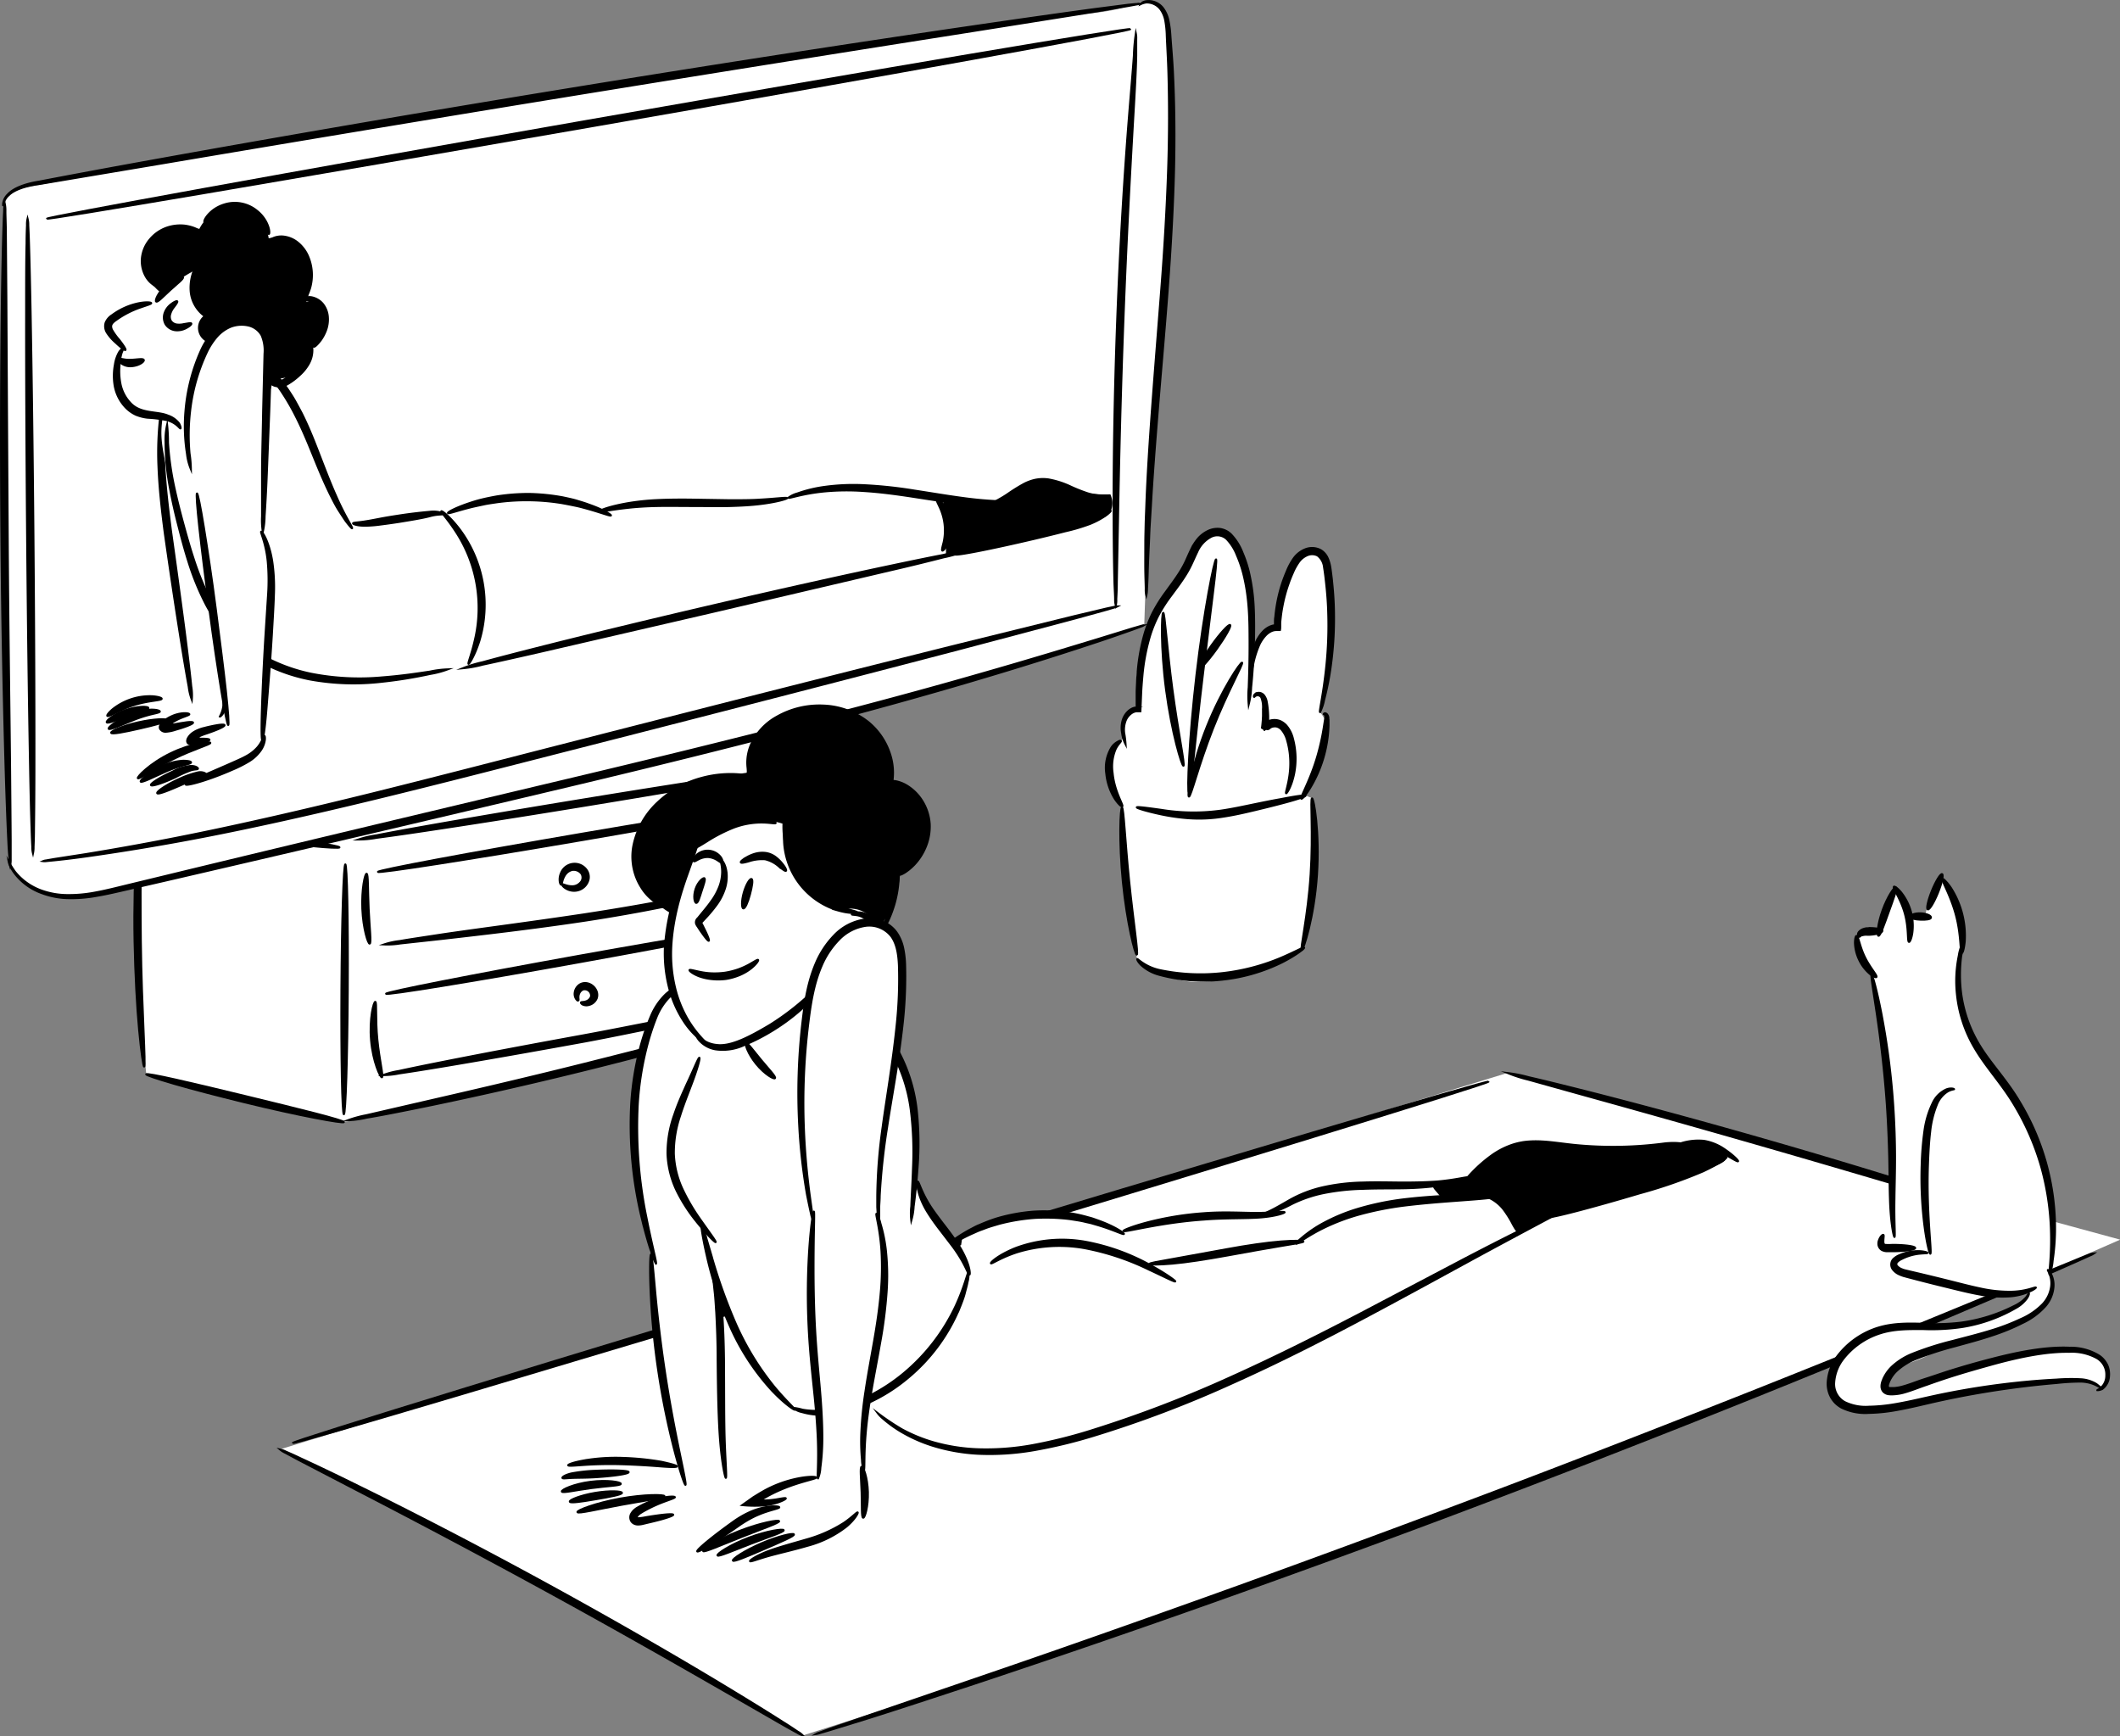 <svg xmlns="http://www.w3.org/2000/svg" viewBox="0 0 542.95 444.64">
  <rect x="0" y="0" width="542.95" height="444.64" fill="#808080" stroke="none"/>
  <title>homeworkout</title>
  <g id="SIMPLE_BACKGROUND">
    <g id="carpet">
      <path d="M71.66,371.17q29.36,14.34,60.14,30.9c26,14,50.61,28.23,73.82,42.35q65.49-20.64,134.49-45.6C412,372.7,479.65,345.31,543,317.46L386.11,274.75Z" fill="#fff"/>
      <path d="M205.55,444.38a5.4,5.4,0,0,1-1.41-.66c-.9-.48-2.21-1.21-3.89-2.17l-14.16-8.15c-12-6.9-28.52-16.34-47-26.44S103.74,388,91.48,381.67L77,374.14c-1.71-.9-3-1.6-3.92-2.1a5.58,5.58,0,0,1-1.32-.83,5.8,5.8,0,0,1,1.47.54c.93.4,2.3,1,4,1.82,3.51,1.61,8.55,4,14.75,7.07,12.4,6.08,29.39,14.78,47.88,24.89s35,19.72,46.79,26.87c5.91,3.58,10.66,6.52,13.91,8.61,1.63,1,2.88,1.86,3.73,2.43A5.58,5.58,0,0,1,205.55,444.38Z" stroke="#000" stroke-miterlimit="10" stroke-width="0.5"/>
      <path d="M381.23,277c.13.43-68.31,21.5-152.86,47S75.17,370,75,369.52s68.3-21.5,152.86-47S381.1,276.55,381.23,277Z" stroke="#000" stroke-miterlimit="10" stroke-width="0.5"/>
      <path d="M519.81,313.27a36.08,36.08,0,0,1-5.31-1.35l-14.29-4.22c-12.06-3.59-28.72-8.54-47.17-13.86s-35.18-10-47.3-13.36l-14.35-4a35.19,35.19,0,0,1-5.21-1.68,35.27,35.27,0,0,1,5.37,1.07c3.43.78,8.38,2,14.48,3.54,12.21,3.09,29,7.59,47.47,12.91s35.07,10.45,47.05,14.32c6,1.94,10.82,3.55,14.14,4.71A35,35,0,0,1,519.81,313.27Z" stroke="#000" stroke-miterlimit="10" stroke-width="0.5"/>
      <path d="M536.24,321a3.63,3.63,0,0,1-.8.43L533,322.53l-9.31,4.12c-4.05,1.79-9,3.94-14.8,6.4s-12.36,5.29-19.67,8.32c-14.59,6.13-32,13.26-51.46,21s-40.88,16.08-63.48,24.6-44.22,16.35-63.94,23.35-37.55,13.1-52.55,18.12c-7.5,2.53-14.31,4.75-20.28,6.71s-11.12,3.62-15.34,4.95l-9.73,3-2.54.75a4.8,4.8,0,0,1-.89.21,3.61,3.61,0,0,1,.84-.36l2.49-.91,9.63-3.33,35.44-12.14c15-5.16,32.73-11.4,52.43-18.45s41.27-15,63.87-23.46,44-16.81,63.5-24.47,36.93-14.71,51.57-20.69l34.66-14.24,9.44-3.85,2.47-1A4.28,4.28,0,0,1,536.24,321Z" stroke="#000" stroke-miterlimit="10" stroke-width="0.5"/>
    </g>
    <g id="cat">
      <path d="M475.48,239.67a2.84,2.84,0,0,0,.23,2.22,71.45,71.45,0,0,0,3.62,7.73c.35,1.62.88,4.17,1.45,7.31.72,4,2.8,16.09,3.83,41.47.17,4.24.37,10.16.46,17.29-2.37,1.14-3.49,2-3.36,2.68q.26,1.33,7.67,1.23c-1,.59-4.71,2.88-4.29,4.78.29,1.35,2.5,1.78,6,2.57,13.86,3.12,14.14,4.23,20.58,4.46a56.18,56.18,0,0,0,8-.27,24.41,24.41,0,0,1-5.39,4.49c-1.1.67-4.8,2.81-12.49,3.74-6.78.82-6.93-.47-14,.34-4.15.48-7.76,1-11.61,3.46-1.92,1.22-5.24,3.4-6.54,7.53-.36,1.15-1.39,4.43.17,6.94,2.14,3.44,7.83,3.31,12.66,3.13,6.82-.24,10.31-1.82,17.49-3.5,4.23-1,1.73-.18,16.17-2.56,6.73-1.11,10-1.71,14.76-1.24a37.44,37.44,0,0,1,7.8,1.63,6.39,6.39,0,0,0,.79-5.11,6.59,6.59,0,0,0-3.74-3.78c-2.81-1.36-5.27-.81-10.24,0-11.1,1.83-10,1-14.36,2.16-3.47.95-2.74,1.1-11,3.77-6.15,2-3.71,1-8.43,2.51-5.48,1.77-7.55,2.74-8.44,1.8s-.21-2.92.54-4.13a7.77,7.77,0,0,1,4.48-3.06c8.26-2.68,4.87-2.95,15.45-6.15,3.25-1,5.45-1.53,9.63-3a31.62,31.62,0,0,0,6.51-3.05,12.65,12.65,0,0,0,4-3.38,7.8,7.8,0,0,0,1.78-4.72,7.36,7.36,0,0,0-1.21-3.91,48.79,48.79,0,0,0,1.37-9.92,53.61,53.61,0,0,0-2.39-16.71,65,65,0,0,0-11.16-22.1A52.09,52.09,0,0,1,505,265.58a35.65,35.65,0,0,1-2.76-8,30.34,30.34,0,0,1-.68-5,29,29,0,0,1,.89-8.62,16.52,16.52,0,0,0,.29-2.75,18.05,18.05,0,0,0-.53-4.8c-1.26-5.21-2.73-11.31-4.68-11.36-.42,0-2.22.23-4.39,9l-3.9.55L485,227.07q-2,5.7-3.92,11.41C480.54,238.4,476.36,237.87,475.48,239.67Z" fill="#fff"/>
      <path d="M480.56,250.2c-.13.17-.81-.09-1.69-.82a10.73,10.73,0,0,1-2.71-3.54,10.89,10.89,0,0,1-1.09-4.32c0-1.15.2-1.84.41-1.84.48,0,.76,2.63,2.15,5.45S480.86,249.83,480.56,250.2Z" stroke="#000" stroke-miterlimit="10" stroke-width="0.5"/>
      <path d="M482.08,238.38c0,.45-1.42.91-3.25,1l-.67,0a4.07,4.07,0,0,0-.5,0,4.7,4.7,0,0,0-.77.14c-.36,0-.52.39-.72.39s-.25-.09-.31-.34a1.08,1.08,0,0,1,.32-1,2.63,2.63,0,0,1,1.14-.69,3.38,3.38,0,0,1,.73-.16c.22,0,.44,0,.67-.06C480.55,237.67,482.05,237.93,482.08,238.38Z" stroke="#000" stroke-miterlimit="10" stroke-width="0.5"/>
      <path d="M485.54,227.26c.41.22-.64,3-1.84,6.33s-2.16,6.15-2.61,6.06-.19-3.12,1.08-6.61S485.16,227.05,485.54,227.26Z" stroke="#000" stroke-miterlimit="10" stroke-width="0.5"/>
      <path d="M488.91,241.21c-.47-.09,0-3.43-1.08-7.3s-3.14-6.51-2.78-6.83c.15-.15.91.34,1.83,1.44A13.77,13.77,0,0,1,489.75,239C489.52,240.45,489.11,241.26,488.91,241.21Z" stroke="#000" stroke-miterlimit="10" stroke-width="0.5"/>
      <path d="M494.54,235c-.09.44-1.28.57-2.67.52s-2.57-.3-2.62-.75,1.15-.95,2.69-.88S494.63,234.51,494.54,235Z" stroke="#000" stroke-miterlimit="10" stroke-width="0.5"/>
      <path d="M497.39,223.85c.41.17-.07,2.33-1.08,4.82s-2.17,4.38-2.59,4.21.07-2.33,1.08-4.82S497,223.68,497.39,223.85Z" stroke="#000" stroke-miterlimit="10" stroke-width="0.5"/>
      <path d="M502.47,244c-.49-.05-.16-4.5-1.55-9.68s-3.77-8.93-3.38-9.21c.17-.12,1,.66,2.06,2.19a22.76,22.76,0,0,1,3.59,13.78C503,243,502.67,244.05,502.47,244Z" stroke="#000" stroke-miterlimit="10" stroke-width="0.5"/>
      <path d="M485.19,316.77c-.21,0-1-3.72-1.16-9.86-.11-3.06-.09-6.7-.19-10.72s-.28-8.45-.59-13.08c-.64-9.27-1.71-17.62-2.61-23.65s-1.54-9.76-1.31-9.81,1.27,3.6,2.45,9.61A194.15,194.15,0,0,1,484.87,283c.32,4.67.46,9.13.47,13.18s-.12,7.69-.15,10.73C485.07,313,485.43,316.74,485.19,316.77Z" stroke="#000" stroke-miterlimit="10" stroke-width="0.5"/>
      <path d="M524.93,326.38c-.31,0,.72-5.08.25-13.25A68.6,68.6,0,0,0,522.83,299a65.69,65.69,0,0,0-6.94-16c-3.15-5.33-7.31-9.72-10.12-14.53a33.65,33.65,0,0,1-4.59-13.89,32.15,32.15,0,0,1,.48-9.84,11.12,11.12,0,0,1,1.08-3.44,23.5,23.5,0,0,1-.46,3.54,37.24,37.24,0,0,0,0,9.6,34.2,34.2,0,0,0,4.73,13.26c2.76,4.57,7,8.94,10.23,14.45a62.74,62.74,0,0,1,9.06,30.89,56,56,0,0,1-.6,9.8A13.53,13.53,0,0,1,524.93,326.38Z" stroke="#000" stroke-miterlimit="10" stroke-width="0.5"/>
      <path d="M494.37,321.06c-.21,0-.86-2.44-1.42-6.53a97.67,97.67,0,0,1-.8-16.1,79.63,79.63,0,0,1,.72-8.88,23.49,23.49,0,0,1,2.11-7.07,7,7,0,0,1,3.62-3.55c1.21-.39,1.89-.06,1.86,0s-.67.06-1.61.56A7,7,0,0,0,496,283a25.19,25.19,0,0,0-1.66,6.78c-.32,2.64-.47,5.62-.58,8.72C493.35,310.93,494.85,321,494.37,321.06Z" stroke="#000" stroke-miterlimit="10" stroke-width="0.5"/>
      <path d="M521.41,329.74c0,.07-.49.53-1.63,1a15.23,15.23,0,0,1-5.13,1.25,30.77,30.77,0,0,1-7.77-.51c-2.88-.52-5.95-1.32-9.17-2.1s-6.3-1.58-9.08-2.31l-1-.27a7.86,7.86,0,0,1-1.09-.4,4.19,4.19,0,0,1-1.85-1.45,2.07,2.07,0,0,1-.32-1.32,2,2,0,0,1,.52-1.17,4.73,4.73,0,0,1,1.64-1.05,11.32,11.32,0,0,1,5.23-1c1.26.09,1.91.35,1.89.45s-.69.08-1.88.18a13,13,0,0,0-4.74,1.37,3.77,3.77,0,0,0-1.18.82.78.78,0,0,0-.18.48.74.74,0,0,0,.15.46,3.13,3.13,0,0,0,1.3.88,4.91,4.91,0,0,0,.87.28l1,.24c2.8.65,5.88,1.39,9.11,2.19s6.29,1.62,9.06,2.2a35,35,0,0,0,7.44.84C518.87,330.83,521.29,329.47,521.41,329.74Z" stroke="#000" stroke-miterlimit="10" stroke-width="0.5"/>
      <path d="M537.72,355.23s-.4-.26-1.19-.64a9.44,9.44,0,0,0-3.69-.78,57.52,57.52,0,0,0-6.12.36c-2.39.2-5.11.47-8.11.83-6,.73-13.11,1.81-20.92,3.49-3.9.82-8,1.92-12.31,2.67a43.6,43.6,0,0,1-6.73.67,13.81,13.81,0,0,1-7.06-1.38,7.61,7.61,0,0,1-1.55-1.17,6.58,6.58,0,0,1-.63-.75,5,5,0,0,1-.52-.82,7.21,7.21,0,0,1-.81-3.69,12.44,12.44,0,0,1,2.4-6.6A20.86,20.86,0,0,1,481,340c4-1.22,8-1.09,11.51-1a54.41,54.41,0,0,0,9.79-.3,42.52,42.52,0,0,0,13.48-4.21,9.43,9.43,0,0,0,3.07-2.2c.55-.66.71-1.12.77-1.09s0,.51-.51,1.29a8.77,8.77,0,0,1-3,2.56,39.92,39.92,0,0,1-13.61,4.79,53.31,53.31,0,0,1-10,.52c-3.54,0-7.35-.08-11,1.1a19.43,19.43,0,0,0-9.67,6.87,11,11,0,0,0-2.08,5.73,5.27,5.27,0,0,0,2.7,5,12.26,12.26,0,0,0,6.22,1.18,43.5,43.5,0,0,0,6.49-.62c4.25-.71,8.33-1.78,12.27-2.57a202.29,202.29,0,0,1,21.11-3.16c3-.29,5.76-.48,8.17-.6a47.27,47.27,0,0,1,6.22-.08,8.52,8.52,0,0,1,3.81,1.13C537.46,354.8,537.75,355.2,537.72,355.23Z" stroke="#000" stroke-miterlimit="10" stroke-width="0.5"/>
      <path d="M537.15,356c0-.07.43-.17,1-.68a4.15,4.15,0,0,0,1.29-3.08,4.85,4.85,0,0,0-2.45-4.47,13.25,13.25,0,0,0-7.07-1.58c-5.59-.1-12.18,1.18-19.36,3.14-3.6,1-7.35,2.05-11.21,3.29q-2.89.93-5.86,2c-2,.66-3.91,1.49-6.11,2.08a11.85,11.85,0,0,1-2.3.36,7,7,0,0,1-1.21,0,2.31,2.31,0,0,1-1.48-.64,2,2,0,0,1-.52-1.15,3.06,3.06,0,0,1,.07-1,4.26,4.26,0,0,1,.27-.83,5.13,5.13,0,0,1,.33-.76,10,10,0,0,1,1.91-2.61,16.91,16.91,0,0,1,5.1-3.29,78.55,78.55,0,0,1,10.54-3.38c3.38-.89,6.58-1.69,9.51-2.59a55.85,55.85,0,0,0,7.92-3,17.62,17.62,0,0,0,5.64-3.84,8.14,8.14,0,0,0,2.15-4.51,6.51,6.51,0,0,0-.38-3.18c-.28-.69-.52-1-.46-1.05s.36.23.75.92a6.19,6.19,0,0,1,.7,3.36,8.6,8.6,0,0,1-2.1,5,18.11,18.11,0,0,1-5.8,4.27,54.28,54.28,0,0,1-8,3.27c-2.95,1-6.16,1.83-9.51,2.76a82.42,82.42,0,0,0-10.29,3.39,15.6,15.6,0,0,0-4.61,3,8.52,8.52,0,0,0-1.59,2.19,3.42,3.42,0,0,0-.27.62,4.68,4.68,0,0,0-.2.6c-.09.39,0,.65.05.69a.75.75,0,0,0,.47.16c.28,0,.64,0,.95,0a10.71,10.71,0,0,0,2-.32c2-.52,4-1.37,6-2s4-1.34,5.91-1.95c3.89-1.23,7.68-2.3,11.31-3.23,7.24-1.88,14-3.09,19.77-2.83a13.89,13.89,0,0,1,7.55,2,6,6,0,0,1,2.15,2.52,5.86,5.86,0,0,1,.43,2.74,4.36,4.36,0,0,1-1.73,3.31C537.64,356.06,537.15,356,537.15,356Z" stroke="#000" stroke-miterlimit="10" stroke-width="0.5"/>
      <path d="M490.5,319.6c0,.45-2.63.82-5.87.83l-1.19,0a3,3,0,0,1-1.42-.3,1.86,1.86,0,0,1-.92-1.25,2.39,2.39,0,0,1,.07-1.13c.39-1.19,1-1.61,1.18-1.51s0,.79,0,1.69a1.54,1.54,0,0,0,.1.6.46.46,0,0,0,.29.26,13.12,13.12,0,0,0,1.92,0C487.87,318.79,490.5,319.15,490.5,319.6Z" stroke="#000" stroke-miterlimit="10" stroke-width="0.5"/>
    </g>
    <g id="drawer">
      <path d="M34.57,205c-.18,13.82.08,28.4.89,43.64.49,9.11,1.16,18,2,26.51l50.66,12.22q30.14-6.06,62.51-14.1c20.74-5.19,40.59-10.69,59.53-16.36q-.3-29.86-.58-59.75,4-1.18,4.1-2.61.3-5.11-50.78-13.17Z" fill="#fff"/>
      <path d="M36.92,273.14c-.21,0-.75-3.55-1.29-9.37s-1-13.86-1.17-22.76.1-17,.45-22.79.78-9.41,1-9.4.22,3.62.16,9.44-.1,13.85,0,22.72.45,16.9.69,22.72S37.15,273.12,36.92,273.14Z" stroke="#000" stroke-miterlimit="10" stroke-width="0.5"/>
      <path d="M88.06,287.35c0,.22-2.94-.2-7.57-1.1s-11-2.28-18-4-13.29-3.36-17.81-4.67-7.3-2.26-7.24-2.47,2.92.32,7.52,1.35S55.9,279,62.88,280.7s13.3,3.24,17.86,4.42S88.1,287.13,88.06,287.35Z" stroke="#000" stroke-miterlimit="10" stroke-width="0.5"/>
      <path d="M88.07,285.35c-.45,0-.73-14.33-.63-32s.55-32,1-32,.73,14.33.63,32S88.52,285.35,88.07,285.35Z" stroke="#000" stroke-miterlimit="10" stroke-width="0.5"/>
      <path d="M210.05,256.92a27.65,27.65,0,0,1-4.61,1.67c-3,1-7.37,2.32-12.79,3.91-10.83,3.19-25.87,7.34-42.59,11.48s-32,7.5-43,9.73c-5.54,1.12-10,2-13.13,2.51a27.33,27.33,0,0,1-4.87.68,29.61,29.61,0,0,1,4.74-1.3l13-3c11-2.53,26.17-6,42.88-10.19s31.77-8.11,42.67-11L205.26,258A28.82,28.82,0,0,1,210.05,256.92Z" stroke="#000" stroke-miterlimit="10" stroke-width="0.5"/>
      <path d="M208.92,255.53c-.45,0-.73-12.59-.63-28.11s.56-28.1,1-28.1.73,12.59.62,28.11S209.37,255.53,208.92,255.53Z" stroke="#000" stroke-miterlimit="10" stroke-width="0.5"/>
      <path d="M86.94,217c0,.22-2.81.1-7.27-.35s-10.62-1.26-17.37-2.4-12.82-2.43-17.19-3.48-7-1.86-7-2.08,2.79.19,7.21,1l17.22,3,17.25,2.87C84.24,216.26,87,216.78,86.94,217Z" stroke="#000" stroke-miterlimit="10" stroke-width="0.5"/>
      <path d="M207.87,196a25.32,25.32,0,0,1-4.5,1.06c-2.92.57-7.16,1.35-12.4,2.29-10.48,1.86-25,4.33-41,6.95s-30.56,4.91-41.08,6.48c-5.27.79-9.53,1.39-12.48,1.78a25.67,25.67,0,0,1-4.61.43,25.64,25.64,0,0,1,4.51-1.06c2.92-.58,7.16-1.36,12.4-2.29,10.48-1.86,25-4.33,41-6.95s30.55-4.91,41.08-6.48c5.26-.79,9.53-1.4,12.48-1.78A25.61,25.61,0,0,1,207.87,196Z" stroke="#000" stroke-miterlimit="10" stroke-width="0.5"/>
      <path d="M162.8,181.38a28.57,28.57,0,0,1-4.77,1.05l-13.09,2.33c-11.05,1.94-26.31,4.63-43.13,7.79s-32,6.21-43,8.42l-13,2.59a28.93,28.93,0,0,1-4.83.75,28.58,28.58,0,0,1,4.69-1.37c3-.79,7.46-1.84,12.93-3.1,10.94-2.5,26.12-5.72,43-8.89s32.14-5.68,43.25-7.32c5.55-.83,10.05-1.45,13.17-1.82A28.51,28.51,0,0,1,162.8,181.38Z" stroke="#000" stroke-miterlimit="10" stroke-width="0.5"/>
      <path d="M211.37,192.44c-.06.23-2.76-.3-7.08-1.26l-16.88-3.76-16.9-3.64c-4.32-.94-7-1.58-6.95-1.81s2.77,0,7.16.68,10.43,1.73,17,3.18,12.55,3,16.81,4.23S211.42,192.23,211.37,192.44Z" stroke="#000" stroke-miterlimit="10" stroke-width="0.5"/>
      <path d="M94.68,241.66c-.42.1-1.68-3.84-1.89-8.91s.68-9.11,1.11-9,.29,4.07.52,9S95.14,241.56,94.68,241.66Z" stroke="#000" stroke-miterlimit="10" stroke-width="0.5"/>
      <path d="M201.84,205.28c.08.45-23.38,4.83-52.39,9.8s-52.6,8.64-52.67,8.2,23.38-4.83,52.39-9.8S201.76,204.84,201.84,205.28Z" stroke="#000" stroke-miterlimit="10" stroke-width="0.5"/>
      <path d="M200.42,223.76a19.27,19.27,0,0,1-3.81,1.49c-1.24.44-2.77.94-4.56,1.46s-3.83,1.17-6.11,1.75-4.76,1.26-7.46,1.88-5.58,1.26-8.63,1.91c-6.1,1.23-12.83,2.42-19.92,3.51-14.2,2.13-27.09,3.58-36.42,4.65l-11.06,1.21a19.83,19.83,0,0,1-4.08.24,19.38,19.38,0,0,1,4-.87c2.58-.46,6.34-1,11-1.72,9.3-1.37,22.17-3,36.32-5.13,7.07-1.08,13.79-2.22,19.88-3.37,3-.6,5.93-1.15,8.62-1.75s5.2-1.14,7.48-1.68,4.33-1.06,6.14-1.51,3.36-.85,4.63-1.19A19.42,19.42,0,0,1,200.42,223.76Z" stroke="#000" stroke-miterlimit="10" stroke-width="0.5"/>
      <path d="M200.89,223.35c-.46-.1.07-3.69.2-8.11s-.12-8,.34-8.12,1.46,3.56,1.29,8.17S201.31,223.47,200.89,223.35Z" stroke="#000" stroke-miterlimit="10" stroke-width="0.5"/>
      <path d="M144,226.49c.14-.21,1,.46,2.52.47a2.77,2.77,0,0,0,2.1-.91,1.86,1.86,0,0,0,.28-2.32,2.5,2.5,0,0,0-2.37-.94,3,3,0,0,0-1.86,1.37c-.79,1.26-.7,2.36-.95,2.38-.1,0-.27-.22-.36-.73a4,4,0,0,1,.29-2.18,3.76,3.76,0,0,1,6.59-.84,3.13,3.13,0,0,1,.51,2.39A3.77,3.77,0,0,1,148,228a3.87,3.87,0,0,1-1.61.07,4.1,4.1,0,0,1-2-.92C144.05,226.84,143.93,226.57,144,226.49Z" stroke="#000" stroke-miterlimit="10" stroke-width="0.5"/>
      <path d="M97.82,275.89c-.39.16-2.32-4-2.79-9.5s.67-9.93,1.09-9.84,0,4.41.53,9.7S98.27,275.73,97.82,275.89Z" stroke="#000" stroke-miterlimit="10" stroke-width="0.5"/>
      <path d="M200.59,253.08a19.19,19.19,0,0,1-3.78,1.69c-2.48,1-6.1,2.29-10.65,3.7-2.28.71-4.78,1.44-7.49,2.16s-5.6,1.49-8.69,2.07c-6.17,1.24-12.94,2.67-20.07,4-14.26,2.6-27.19,4.87-36.56,6.43-4.69.78-8.49,1.38-11.12,1.76a20.36,20.36,0,0,1-4.11.43,20,20,0,0,1,4-1.05c2.6-.57,6.36-1.35,11-2.27,9.32-1.86,22.21-4.3,36.47-6.9,7.13-1.31,13.88-2.69,20-3.85,3.09-.54,6-1.25,8.69-1.9s5.21-1.33,7.49-2c4.57-1.26,8.23-2.4,10.77-3.19A21.8,21.8,0,0,1,200.59,253.08Z" stroke="#000" stroke-miterlimit="10" stroke-width="0.5"/>
      <path d="M197.56,236.74c.08.44-21.95,4.77-49.21,9.68s-49.41,8.51-49.49,8.07,22-4.78,49.2-9.68S197.48,236.3,197.56,236.74Z" stroke="#000" stroke-miterlimit="10" stroke-width="0.5"/>
      <path d="M200,249.81c-.45,0-.9-2.66-1-6s.18-6,.63-6,.9,2.66,1,6S200.45,249.79,200,249.81Z" stroke="#000" stroke-miterlimit="10" stroke-width="0.5"/>
      <path d="M148.8,256.72c.11-.2.81,0,1.65-.44a1.91,1.91,0,0,0,.92-1.11,1.64,1.64,0,0,0-2.06-1.77,1.92,1.92,0,0,0-1,1.08c-.35.9,0,1.55-.18,1.7s-.31,0-.56-.31a2.36,2.36,0,0,1-.39-1.62,2.91,2.91,0,0,1,1.41-2.19,2.64,2.64,0,0,1,1.67-.29,3.2,3.2,0,0,1,1.57.73,3.24,3.24,0,0,1,1,1.45,2.64,2.64,0,0,1,0,1.69,2.87,2.87,0,0,1-2,1.72,2.29,2.29,0,0,1-1.66-.14C148.84,257,148.74,256.81,148.8,256.72Z" stroke="#000" stroke-miterlimit="10" stroke-width="0.5"/>
    </g>
    <g id="plant">
      <path d="M287.36,206.8a20.52,20.52,0,0,1-2.56-5.57c-.63-2.19-1.24-4.32-.58-6.85A10.38,10.38,0,0,1,287.9,189a5.48,5.48,0,0,1,.26-5,5.32,5.32,0,0,1,3.48-2.3,29.8,29.8,0,0,1-.58-8.24,35.81,35.81,0,0,1,3-11.36,73.4,73.4,0,0,1,4-8.25c4.52-8.4,4.5-6.28,7.55-12.25,1.08-2.12,1.69-3.59,3.35-4.35a6.51,6.51,0,0,1,6.53,1.07c1.4,1.16,1.89,2.65,2.43,4.61A75.32,75.32,0,0,1,320.33,154c.36,3.53.71,8.08.8,13.46A23.18,23.18,0,0,1,325.4,161a21.84,21.84,0,0,1,1.82-1.71c-.11-4.18.47-10.33,4.24-15.11,1-1.3,2.71-3.38,4.69-3.14s3.33,3,3.66,3.68c.78,1.7.7,3,.79,6.34.12,4.37.31,4.62.34,6.84a129.52,129.52,0,0,1-2.88,24.47,7.76,7.76,0,0,1,1.65,3.15c.66,2.63-.38,4.9-1,6.39a119.41,119.41,0,0,0-4.31,11.83l1.63.65a110.32,110.32,0,0,1,.7,13.51,107.72,107.72,0,0,1-3.32,25.38,74.62,74.62,0,0,1-11.79,5c-7,2.28-12.35,4.06-18.87,2.8a26,26,0,0,1-11.54-5.56c-1-5.28-1.84-10.94-2.5-17C287.84,220.82,287.44,213.51,287.36,206.8Z" fill="#fff"/>
      <path d="M291.14,244.49c-.42.09-2.54-8.19-3.57-18.67s-.64-19-.21-19,.77,8.47,1.83,18.84S291.6,244.4,291.14,244.49Z" stroke="#000" stroke-miterlimit="10" stroke-width="0.5"/>
      <path d="M334,242.7c.1.16-1.88,1.82-5.59,3.72a45.29,45.29,0,0,1-15.58,4.48,43.13,43.13,0,0,1-16.18-1.33,11,11,0,0,1-4.38-2.43c-.86-.85-1.1-1.49-1-1.53s.52.41,1.43,1a12.59,12.59,0,0,0,4.3,1.81,50.81,50.81,0,0,0,15.7.82,53.88,53.88,0,0,0,15.26-3.91C331.63,243.78,333.82,242.48,334,242.7Z" stroke="#000" stroke-miterlimit="10" stroke-width="0.5"/>
      <path d="M334.35,203.77c0,.22-2.3,1-6.14,2-1.92.51-4.22,1.08-6.77,1.69s-5.38,1.27-8.42,1.72a38.45,38.45,0,0,1-8.67.36,53.18,53.18,0,0,1-7-1c-3.91-.84-6.25-1.59-6.21-1.79s2.49.11,6.4.66a51.14,51.14,0,0,0,15.21.17c3-.44,5.76-1.05,8.33-1.58s4.89-1,6.85-1.34C331.86,203.89,334.3,203.55,334.35,203.77Z" stroke="#000" stroke-miterlimit="10" stroke-width="0.5"/>
      <path d="M333.39,243.29c-.47-.12,1.58-8.64,2.27-19.36s-.14-19.43.35-19.48,2,8.69,1.28,19.59S333.78,243.42,333.39,243.29Z" stroke="#000" stroke-miterlimit="10" stroke-width="0.5"/>
      <path d="M287.06,189.74c.13.22-.74.8-1.38,2.19a11.38,11.38,0,0,0-.73,6c.46,4.88,2.87,8.31,2.48,8.58-.17.13-1-.56-1.95-2a14.88,14.88,0,0,1-2.15-6.4,10,10,0,0,1,1.35-6.71,4.41,4.41,0,0,1,1.59-1.44C286.72,189.66,287,189.65,287.06,189.74Z" stroke="#000" stroke-miterlimit="10" stroke-width="0.5"/>
      <path d="M319.8,180.41a24.34,24.34,0,0,1,0-4.36c.1-2.79.24-6.84.22-11.83s0-11-1.61-17.3a31,31,0,0,0-1.61-4.69,12.64,12.64,0,0,0-2.62-4.18,3.51,3.51,0,0,0-4.2-.47,7.89,7.89,0,0,0-3.36,3.77c-.49,1-.91,2-1.39,3a25.26,25.26,0,0,1-1.63,3c-1.19,1.9-2.52,3.61-3.75,5.29a37.63,37.63,0,0,0-3.24,5.08,32.08,32.08,0,0,0-2.12,5.27,51.72,51.72,0,0,0-1.91,10.15c-.14,1.59-.26,3.1-.32,4.53-.07,1.59-.13,3.09-.19,4.48-.34,0-.67,0-1,0s-.26,0-.34.06l-.26.08a3.19,3.19,0,0,0-.91.53,4.3,4.3,0,0,0-1.22,1.59,6.61,6.61,0,0,0-.43,3.27,24.43,24.43,0,0,1,.36,2.92,8.37,8.37,0,0,1-.88-2.85,6.8,6.8,0,0,1,.25-3.64,5.09,5.09,0,0,1,1.35-2,4.13,4.13,0,0,1,1.14-.73l.34-.12.28-.07a2.07,2.07,0,0,1,.35,0,1.65,1.65,0,0,0,0-.5v-1c0-.68,0-1.39,0-2.11,0-1.45.09-3,.2-4.59a49.92,49.92,0,0,1,1.76-10.46,32.66,32.66,0,0,1,2.14-5.55,38.66,38.66,0,0,1,3.33-5.32c1.23-1.71,2.53-3.41,3.66-5.22a25.33,25.33,0,0,0,1.53-2.81c.45-1,.88-2,1.41-3.08a12.76,12.76,0,0,1,1.64-2.56,7.9,7.9,0,0,1,2.44-1.93,5.58,5.58,0,0,1,3.13-.62,5.07,5.07,0,0,1,2.87,1.35,14,14,0,0,1,3,4.75,30.75,30.75,0,0,1,1.64,4.94,49.58,49.58,0,0,1,1.26,9.44c.13,3,.1,5.73.05,8.24-.12,5-.44,9.08-.73,11.87A21,21,0,0,1,319.8,180.41Z" stroke="#000" stroke-miterlimit="10" stroke-width="0.5"/>
      <path d="M329.39,203.15c-.24-.1.52-1.93.9-5a22,22,0,0,0,0-5.39,21.32,21.32,0,0,0-.63-3.1,7,7,0,0,0-1.41-2.79,2.5,2.5,0,0,0-1.35-.82,2.77,2.77,0,0,0-.76,0,2,2,0,0,0-.37.08.46.46,0,0,0-.17.06l-.2.12-.21.12-.05,0-.06.1-.11.21a3.17,3.17,0,0,0-1,0c-.11,0-.14.08-.15.13s.05.17,0,0-.13-.14-.2-.22a3.91,3.91,0,0,0-.42-.27c.1-.67.15-1.29.2-1.89l.06-1.13c0-.66,0-1.29,0-1.88a6.76,6.76,0,0,0-.41-2.84,1.09,1.09,0,0,0-1.33-.52c-.37.12-.46.4-.53.36s-.18-.38.3-.77a1.62,1.62,0,0,1,1-.28,1.72,1.72,0,0,1,1.27.71,3.64,3.64,0,0,1,.65,1.52c.11.56.19,1.12.26,1.74s.11,1.28.13,2c0,.41,0,.84,0,1.28V185c0,.1,0,0,0-.07a.54.54,0,0,1,.1-.16.62.62,0,0,1,.2-.16.5.5,0,0,1,.16-.07,4,4,0,0,1,1.9-.09,3.5,3.5,0,0,1,1.24.49,5.09,5.09,0,0,1,1,.81,8.15,8.15,0,0,1,1.75,3.47,19.81,19.81,0,0,1,.25,9.11C330.71,201.54,329.55,203.24,329.39,203.15Z" stroke="#000" stroke-miterlimit="10" stroke-width="0.5"/>
      <path d="M338.07,182.36c-.27-.06.89-4.61,1.64-12.1a101,101,0,0,0,.46-13.18c-.06-2.48-.25-5.08-.55-7.77-.14-1.32-.31-2.73-.53-4.05a4.26,4.26,0,0,0-1.65-3,3.11,3.11,0,0,0-2.64-.07,5.12,5.12,0,0,0-2.23,1.84,14.71,14.71,0,0,0-1.49,2.74q-.65,1.46-1.14,2.91a38.06,38.06,0,0,0-1.52,5.73c-.18.94-.31,1.85-.41,2.75-.05.45-.1.89-.13,1.33l0,.33,0,.52c0,.35,0,.72-.07,1H327a5.8,5.8,0,0,0-.67.06,4,4,0,0,0-.74.24,5,5,0,0,0-1.29.9,9.26,9.26,0,0,0-1.76,2.52,24.5,24.5,0,0,0-1.58,5c-.61,2.84-.66,4.52-.82,4.51s-.31-1.68.09-4.64a22.32,22.32,0,0,1,1.35-5.27,9.85,9.85,0,0,1,1.88-2.92,5.71,5.71,0,0,1,1.6-1.19,4.65,4.65,0,0,1,1-.36l.28-.05h.18a1,1,0,0,0,0-.25v-.14l0-.34c0-.46,0-.92.09-1.39.09-.93.2-1.88.36-2.85a38.47,38.47,0,0,1,1.48-6c.34-1,.73-2,1.16-3a16,16,0,0,1,1.64-3.06,6.68,6.68,0,0,1,2.94-2.4,4.7,4.7,0,0,1,4.05.17,4.45,4.45,0,0,1,1.73,1.93,8.92,8.92,0,0,1,.69,2.23c.14.74.21,1.43.3,2.12s.17,1.38.23,2.06c.28,2.74.44,5.38.46,7.9a87.85,87.85,0,0,1-.81,13.35,73.84,73.84,0,0,1-1.74,8.84A11.7,11.7,0,0,1,338.07,182.36Z" stroke="#000" stroke-miterlimit="10" stroke-width="0.5"/>
      <path d="M333.3,204.54c-.41-.26,2.31-4.75,4.08-10.87a60.93,60.93,0,0,0,1.74-7.95l.22-1.4a2.5,2.5,0,0,0,.07-.93.65.65,0,0,0-.23-.47c-.11,0-.16,0-.14-.08a.36.36,0,0,1,.31-.19.84.84,0,0,1,.65.5,1.59,1.59,0,0,1,.2.58c0,.25,0,.4.05.63,0,.43,0,.92,0,1.46a32.82,32.82,0,0,1-4.73,16C334.4,203.68,333.48,204.66,333.3,204.54Z" stroke="#000" stroke-miterlimit="10" stroke-width="0.5"/>
      <path d="M304.46,202.84c-.22,0-.21-3.38.09-8.82s.91-12.92,1.87-21.17,2.11-15.67,3.07-21,1.74-8.63,1.95-8.6-.14,3.39-.81,8.77-1.58,12.83-2.59,21-1.74,15.68-2.34,21.08S304.69,202.85,304.46,202.84Z" stroke="#000" stroke-miterlimit="10" stroke-width="0.5"/>
      <path d="M303.09,196.11c-.41.12-3-8.44-4.44-19.36s-1.16-19.85-.74-19.84.91,8.83,2.35,19.63S303.55,196,303.09,196.11Z" stroke="#000" stroke-miterlimit="10" stroke-width="0.5"/>
      <path d="M318.11,169.68c.42.25-3.74,7.44-7.47,16.92S305,204.14,304.49,204s.79-8.42,4.63-18S317.77,169.44,318.11,169.68Z" stroke="#000" stroke-miterlimit="10" stroke-width="0.5"/>
      <path d="M315.05,160.05c.36.26-1.19,3-3.46,6.17s-4.41,5.48-4.77,5.22,1.18-3,3.45-6.17S314.68,159.78,315.05,160.05Z" stroke="#000" stroke-miterlimit="10" stroke-width="0.5"/>
    </g>
    <g id="TV">
      <path d="M1.27,51c0,3-.09,7.47-.13,12.88C1.11,66.69,1,77,1,91c0,36.11-.05,58.71.57,82.64.11,4.07.38,13.8.51,27.12.07,8.51.06,15.42,0,19.73A15.5,15.5,0,0,0,6.36,226a16.48,16.48,0,0,0,8.53,3.41,37,37,0,0,0,17.44-2.12c15.09-6,31.91-6.3,47.38-11.21,26-8.25,23.42-4.58,107.92-25.86C220,182.1,238,177.1,256,171.75c15.3-4.57,28-8.66,37.05-11.64.13-4,.33-9.51.61-16.09.81-19.13,1.72-33.32,1.9-36,1.25-19.45,1.54-16.69,2.93-37,1.79-26.27,1.77-37.68,1.57-45.68-.2-7.82-.62-14.24-.95-18.49-.2-1.78-.79-4.47-2.84-5.72-2.39-1.46-5.55-.23-6.61.16C280.89,4.48,271,3.14,262,5.39c-14.59,3.63-38.61,5-144.28,22.86C87.74,33.31,49.25,40,4.21,48.43Z" fill="#fff"/>
      <path d="M2.59,221.71A6.56,6.56,0,0,1,2.38,220c-.08-1.13-.17-2.79-.27-4.93-.21-4.29-.44-10.49-.67-18.16C1,181.57.53,160.39.35,137S.26,92.39.48,77.05c.11-7.67.24-13.87.38-18.16.07-2.14.13-3.81.2-4.93a6.41,6.41,0,0,1,.18-1.72A7.73,7.73,0,0,1,1.39,54c0,1.13.08,2.79.11,4.94l.14,18.16c.08,15.33.2,36.51.34,59.91s.46,44.58.61,59.91c.07,7.67.12,13.87.15,18.16,0,2.14,0,3.81,0,4.94A6.59,6.59,0,0,1,2.59,221.71Z" stroke="#000" stroke-miterlimit="10" stroke-width="0.5"/>
      <path d="M291.89.94a3.15,3.15,0,0,1-.74.19l-2.22.41L280.39,3,248.92,8c-26.57,4.18-63.27,10-103.78,16.6S68,37.36,41.48,41.85L10.06,47.13c-3.71.49-6.5,1.52-7.88,2.9A4.14,4.14,0,0,0,1,51.86c-.16.47-.16.74-.2.73s0-.06,0-.19a1.65,1.65,0,0,1,.06-.58A4,4,0,0,1,2,49.8c1.38-1.54,4.29-2.71,8-3.29C17.34,45.1,28,43.1,41.28,40.71c26.47-4.78,63.09-11.15,103.6-17.77S222.13,10.7,248.75,6.81c13.31-1.95,24.09-3.47,31.54-4.48l8.59-1.11L291.12,1A2.49,2.49,0,0,1,291.89.94Z" stroke="#000" stroke-miterlimit="10" stroke-width="0.5"/>
      <path d="M293.58,152.46a5.6,5.6,0,0,1-.15-1.6c0-1-.08-2.59-.11-4.57s0-4.42,0-7.25c0-1.41.05-2.92.08-4.52s.12-3.29.18-5.07c.25-7.1.78-15.55,1.47-24.92s1.52-19.65,2.36-30.46,1.43-21.09,1.75-30.46.28-17.81.08-24.89c-.1-3.55-.31-6.74-.42-9.56a25.6,25.6,0,0,0-.38-3.85,7.18,7.18,0,0,0-1.19-2.89A4.38,4.38,0,0,0,293.53.64a4.83,4.83,0,0,0-1.46.46s.06-.14.28-.31a2.8,2.8,0,0,1,1.14-.48A4.66,4.66,0,0,1,297.78,2a7.85,7.85,0,0,1,1.44,3.11,26.18,26.18,0,0,1,.53,4c.19,2.82.49,6,.66,9.58.35,7.11.5,15.58.27,25s-.81,19.72-1.62,30.54-1.74,21.09-2.5,30.45-1.41,17.78-1.8,24.86c-.11,1.77-.21,3.46-.31,5.05s-.13,3.1-.2,4.51c-.13,2.81-.25,5.24-.3,7.22s-.13,3.53-.19,4.57A6.79,6.79,0,0,1,293.58,152.46Z" stroke="#000" stroke-miterlimit="10" stroke-width="0.5"/>
      <path d="M292.89,160.16a3.61,3.61,0,0,1-.72.32l-2.15.79c-1.91.68-4.72,1.67-8.35,2.89-7.28,2.42-17.84,5.84-31,9.74-26.28,7.86-63,17.42-103.67,27.08s-77.59,18.28-104.3,24.46l-9.53,2.19c-3,.69-5.85,1.37-8.56,1.82A35.91,35.91,0,0,1,17,230a20.24,20.24,0,0,1-6.33-1.3,15.09,15.09,0,0,1-7.09-5.28,11.54,11.54,0,0,1-1.13-2,4,4,0,0,1-.23-.76,24.09,24.09,0,0,0,1.62,2.59,15.3,15.3,0,0,0,7,4.88A19.88,19.88,0,0,0,17,229.21a35.58,35.58,0,0,0,7.46-.66c2.66-.48,5.47-1.2,8.47-1.93l9.51-2.3c26.64-6.47,63.48-15.26,104.18-24.93s77.39-19,103.73-26.6c13.18-3.75,23.78-7,31.12-9.23l8.43-2.6,2.21-.64A2.77,2.77,0,0,1,292.89,160.16Z" stroke="#000" stroke-miterlimit="10" stroke-width="0.5"/>
      <path d="M8.45,218.53a5.94,5.94,0,0,1-.18-1.65c-.06-1.08-.13-2.67-.19-4.73-.14-4.11-.28-10.06-.41-17.42-.28-14.7-.54-35-.73-57.47s-.27-42.77-.25-57.48c0-7.36,0-13.31.11-17.42,0-2.06.07-3.66.11-4.74A6,6,0,0,1,7.06,56a6,6,0,0,1,.18,1.65c.06,1.08.13,2.68.19,4.74.13,4.11.27,10.06.41,17.41.27,14.71.54,35,.73,57.47s.27,42.77.25,57.48c0,7.35-.05,13.3-.11,17.42,0,2.06-.07,3.65-.11,4.74A7.17,7.17,0,0,1,8.45,218.53Z" stroke="#000" stroke-miterlimit="10" stroke-width="0.5"/>
      <path d="M289.49,7.46c.08.45-62,11.66-138.62,25S12.05,56.39,12,56,74,44.29,150.59,30.9,289.41,7,289.49,7.46Z" stroke="#000" stroke-miterlimit="10" stroke-width="0.5"/>
      <path d="M285.76,155a5.18,5.18,0,0,1-.17-1.49c0-1-.11-2.41-.17-4.27-.1-3.71-.19-9.07-.21-15.71-.07-13.26.16-31.59.92-51.82s1.95-38.53,3-51.75c.53-6.62,1-11.95,1.26-15.65a47.82,47.82,0,0,1,.51-5.74A5.43,5.43,0,0,1,291,10c0,1,0,2.42,0,4.28-.06,3.71-.36,9.08-.75,15.7-.76,13.23-1.76,31.52-2.52,51.73s-1.17,38.52-1.4,51.77c-.13,6.63-.23,12-.3,15.7,0,1.85-.09,3.29-.14,4.27A5,5,0,0,1,285.76,155Z" stroke="#000" stroke-miterlimit="10" stroke-width="0.5"/>
      <path d="M286.19,155.28a2.81,2.81,0,0,1-.69.26l-2.06.61-7.94,2.19-29.31,7.77c-24.77,6.49-59,15.34-96.85,25-18.93,4.83-36.94,9.49-53.4,13.48s-31.35,7.3-43.93,9.73-22.82,4-29.91,5c-3.55.5-6.32.81-8.19,1l-2.14.21a2.53,2.53,0,0,1-.73,0,2.41,2.41,0,0,1,.71-.18l2.12-.37L22,218.72c7.06-1.15,17.26-2.92,29.79-5.51s27.38-6,43.79-10.06,34.43-8.77,53.36-13.59c37.84-9.69,72.13-18.37,97-24.57l29.44-7.26,8-1.9,2.1-.45A2.48,2.48,0,0,1,286.19,155.28Z" stroke="#000" stroke-miterlimit="10" stroke-width="0.5"/>
    </g>
    <g id="CHARACTER2">
      <g id="legs">
        <path d="M113,130.91a33.42,33.42,0,0,1,5,6.18,38.48,38.48,0,0,1,3.86,8.57c3.2,10.89-2,24-2.5,25.27,4.25-1,9.91-2.41,16.57-4,18.75-4.52,35.84-8.55,50.9-12,13.06-3,29.13-6.72,47.5-10.83l7.92-1.76a26.53,26.53,0,0,0,.17-3.88,27.42,27.42,0,0,0-2.48-10.53,65.19,65.19,0,0,0-39.68.35,144.13,144.13,0,0,1-14.6.62c-9.21-.08-14.24-1-22.61.2a66.3,66.3,0,0,0-7.81,1.64,67.66,67.66,0,0,0-24.83-3.25A66,66,0,0,0,113,130.91Z" fill="#fff"/>
        <path d="M241.42,127.57a72.64,72.64,0,0,1,.85,8.87c.07,2.07,0,4,0,5.85,7.09-1.92,12.9-3.07,16.9-3.77,1.6-.28,7.67-1.81,19.82-4.88,1.3-.33,4.43-.64,5.52-2.83a5.35,5.35,0,0,0-.14-4.22,29.4,29.4,0,0,1-6.53-.41c-6.19-1.08-7.8-3.43-11.76-2.65-1.69.34-3.25,1.12-6.08,2.55-2,1-3.31,1.85-3.81,2.15C253.87,129.56,249.69,130.31,241.42,127.57Z"/>
        <path d="M246.68,141.3a31.68,31.68,0,0,1-5,1.43c-3.22.82-7.9,2-13.69,3.33l-45.28,10.61-45.31,10.48c-5.81,1.32-10.51,2.37-13.76,3.06a30.83,30.83,0,0,1-5.1.92,31.17,31.17,0,0,1,5-1.53c3.21-.89,7.87-2.11,13.64-3.57,11.54-2.93,27.51-6.83,45.21-10.95s33.75-7.68,45.39-10.14c5.83-1.24,10.55-2.2,13.82-2.83A30.91,30.91,0,0,1,246.68,141.3Z" stroke="#000" stroke-miterlimit="10" stroke-width="0.5"/>
        <path d="M156.47,132c-.11.24-2.34-.68-6.05-1.71-.93-.26-1.94-.54-3-.76s-2.29-.46-3.54-.69a56.54,56.54,0,0,0-16.43-.24c-1.25.19-2.45.34-3.55.58s-2.14.45-3.07.67c-3.74.93-6,1.78-6.1,1.54s2-1.4,5.78-2.64c.93-.31,2-.63,3.1-.89s2.34-.51,3.63-.74a51.92,51.92,0,0,1,8.46-.63,52.75,52.75,0,0,1,8.44.87c1.28.28,2.5.52,3.61.86s2.14.64,3.07,1C154.48,130.49,156.55,131.79,156.47,132Z" stroke="#000" stroke-miterlimit="10" stroke-width="0.5"/>
        <path d="M201.58,127.57c0,.18-2.57,1-6.93,1.52-2.18.27-4.8.42-7.69.5s-6.07,0-9.39,0-6.47-.06-9.33,0-5.43.23-7.57.48c-4.29.46-6.91,1.1-7,.84s2.48-1.22,6.82-2a62,62,0,0,1,7.67-.84c2.9-.14,6.08-.17,9.41-.12l9.36.15c2.86,0,5.44,0,7.6-.15C198.87,127.72,201.53,127.31,201.58,127.57Z" stroke="#000" stroke-miterlimit="10" stroke-width="0.5"/>
        <path d="M266.3,128.14a7.12,7.12,0,0,1-2.48.71,42.12,42.12,0,0,1-7,.7,77.74,77.74,0,0,1-10.39-.53c-3.89-.43-8.12-1.11-12.54-1.79s-8.64-1.23-12.48-1.47a61.92,61.92,0,0,0-10.2.09c-5.8.55-9.21,1.9-9.3,1.62a7,7,0,0,1,2.33-1.11,34.15,34.15,0,0,1,6.83-1.66,54.78,54.78,0,0,1,10.42-.44,114.68,114.68,0,0,1,12.65,1.36c4.44.68,8.64,1.4,12.47,1.9a93.93,93.93,0,0,0,10.21.87C262.67,128.55,266.25,127.87,266.3,128.14Z" stroke="#000" stroke-miterlimit="10" stroke-width="0.5"/>
        <path d="M282.81,127c0,.1-.37.3-1.15.48a9.05,9.05,0,0,1-3.35-.06,27.33,27.33,0,0,1-4.65-1.45,25.69,25.69,0,0,0-5.4-1.63,9,9,0,0,0-2.75.05,11.52,11.52,0,0,0-2.49.81c-1.57.71-2.95,1.57-4.18,2.19-2.45,1.32-4.26,1.52-4.29,1.31s1.49-.78,3.71-2.31a43.61,43.61,0,0,1,4.12-2.54,11.75,11.75,0,0,1,2.82-1,10,10,0,0,1,3.28-.09,22.45,22.45,0,0,1,5.75,1.85,42.89,42.89,0,0,0,4.35,1.72,13.42,13.42,0,0,0,3,.55C282.35,126.9,282.78,126.92,282.81,127Z" stroke="#000" stroke-miterlimit="10" stroke-width="0.5"/>
        <path d="M284.46,130.83c.12.14-1.62,1.83-5.2,3.31a47.79,47.79,0,0,1-6.41,1.91c-2.41.62-5.06,1.27-7.86,1.93-11.18,2.63-20.32,4.42-20.43,4s8.88-2.93,20.06-5.57c2.79-.66,5.46-1.27,7.89-1.8s4.61-1,6.35-1.53C282.37,131.92,284.32,130.61,284.46,130.83Z" stroke="#000" stroke-miterlimit="10" stroke-width="0.5"/>
        <path d="M241.34,141c-.2-.12,0-.87.31-2.05a14,14,0,0,0-1-9.09c-.5-1.1-.91-1.78-.73-2s.89.28,1.72,1.35a10.17,10.17,0,0,1,1.08,10.06C242.15,140.51,241.52,141.08,241.34,141Z" stroke="#000" stroke-miterlimit="10" stroke-width="0.5"/>
      </g>
      <g id="arm_right" data-name="arm right">
        <path d="M46.76,97.84a4.76,4.76,0,0,0-3.29.65c-1.65,1.22-1.61,3.65-1.69,6.84-.17,7.2-.69,6.59-.56,9.82.25,6.27,3.08,30.57,7.82,63.42q-21.09,3.17-21,4.3t18.25.36C43.9,185,42.8,186.12,43,186.58q.61,1.23,13.81-3.78c.29-2.33.65-5.69.85-9.76.28-5.64.11-9.82.06-11.31-.07-1.95-1.23-36.86-1.53-49.7,0-1.59-.15-6.93-3.61-10.86A9,9,0,0,0,46.76,97.84Z" fill="#fff"/>
        <path d="M49.13,179.19a13.89,13.89,0,0,1-.8-3.32c-.4-2.15-.94-5.28-1.57-9.14-1.25-7.73-2.9-18.43-4.57-30.27-.78-5.93-1.4-11.61-1.6-16.82a80.66,80.66,0,0,1,.55-13.84c.29-2,.6-3.7,1-5.25s1.23-3,2.53-3.33a2.4,2.4,0,0,1,2.53.79c.37.56.21.92.18.91s-.06-.33-.43-.7a2.1,2.1,0,0,0-2.1-.39,2.31,2.31,0,0,0-1.15,1,6.26,6.26,0,0,0-.68,1.89c-.27,1.49-.5,3.25-.71,5.18a89.63,89.63,0,0,0-.2,13.63c.28,5.13.94,10.77,1.72,16.68,1.66,11.83,3.13,22.54,4.09,30.31.48,3.88.85,7,1.06,9.21A13.65,13.65,0,0,1,49.13,179.19Z" stroke="#000" stroke-miterlimit="10" stroke-width="0.5"/>
        <path d="M49.44,185.05c.05.22-.77.62-2.14,1.1-.68.24-1.5.5-2.42.76a9.63,9.63,0,0,1-2.35.48,1.61,1.61,0,0,1-1.53-.75,1,1,0,0,1,0-.81,3.15,3.15,0,0,1,1.22-1.41,11.09,11.09,0,0,1,1.75-1,8.82,8.82,0,0,1,2.32-.7c1.36-.21,2.19,0,2.2.19s-.76.42-1.92.87a14.66,14.66,0,0,0-1.94.94,2.65,2.65,0,0,0-.54.37l-.23.23a.12.12,0,0,0,0,.15.39.39,0,0,0,.34.08l.42-.06c.93-.18,1.78-.32,2.5-.42C48.47,184.84,49.38,184.83,49.44,185.05Z" stroke="#000" stroke-miterlimit="10" stroke-width="0.5"/>
        <path d="M42.74,184.43c.06.45-3.12,1.26-7,2.15s-7.14,1.52-7.28,1.09,2.92-1.78,6.92-2.68S42.69,184,42.74,184.43Z" stroke="#000" stroke-miterlimit="10" stroke-width="0.5"/>
        <path d="M40.93,182.21c0,.23-.78.39-2,.67a35.07,35.07,0,0,0-4.54,1.43l-4.49,1.84c-1.18.46-2,.66-2.07.46s.48-.76,1.53-1.48a22.62,22.62,0,0,1,4.44-2.34,14.43,14.43,0,0,1,5-1.06C40.15,181.73,40.94,182,40.93,182.21Z" stroke="#000" stroke-miterlimit="10" stroke-width="0.5"/>
        <path d="M38,181.31c0,.46-2.39,1.06-5.25,2.06s-5.17,2-5.41,1.61,1.8-2.1,4.88-3.15S38,180.87,38,181.31Z" stroke="#000" stroke-miterlimit="10" stroke-width="0.5"/>
        <path d="M41.41,178.94c0,.47-3.35.42-7.13,1.64s-6.48,3.1-6.79,2.74c-.13-.16.37-.88,1.46-1.77A15.29,15.29,0,0,1,33.79,179a15,15,0,0,1,5.41-.69C40.6,178.43,41.43,178.73,41.41,178.94Z" stroke="#000" stroke-miterlimit="10" stroke-width="0.5"/>
        <path d="M56.3,183.51a7.53,7.53,0,0,0,.9-2.79,31.49,31.49,0,0,0,0-3.52l-.08-4.74c-.07-7-.17-16.69-.27-27.38s-.47-20.36-.79-27.35-.57-11.33-.33-11.36a11.57,11.57,0,0,1,.59,3c.27,2,.59,4.77.89,8.27.62,7,1.13,16.69,1.27,27.41s0,20.4-.21,27.41l-.16,4.73a22.82,22.82,0,0,1-.29,3.61,5.06,5.06,0,0,1-.89,2.17C56.59,183.4,56.33,183.54,56.3,183.51Z" stroke="#000" stroke-miterlimit="10" stroke-width="0.5"/>
      </g>
      <g id="torso">
        <path d="M44.19,97.78a38,38,0,0,0-2.72,10.6c-.45,4.28,0,7.69,4.37,24.1,3.52,13.08,4.68,16.18,6.52,19.76a39.49,39.49,0,0,0,6.43,9.85,37.06,37.06,0,0,0,16.85,10.18c6.83,2.08,12.68,1.63,24.09.65A180.66,180.66,0,0,0,120,170a34.62,34.62,0,0,0,2.68-8.06,36.19,36.19,0,0,0,.42-10.79c-1.23-10-7.32-17.13-9.56-19.53l-23.29,2.74a91,91,0,0,1-9.48-18.46,105.53,105.53,0,0,0-6-13c-1.87-3.65-2.86-5.23-4.71-6.54-3.18-2.26-6.75-2.17-10.76-2A42.58,42.58,0,0,0,44.19,97.78Z" fill="#fff"/>
        <path d="M114.66,171.41a23.66,23.66,0,0,1-4.42,1.17,115.34,115.34,0,0,1-12.31,2A62.43,62.43,0,0,1,79.37,174a44.25,44.25,0,0,1-10.51-3.45,34.37,34.37,0,0,1-9.72-6.88,38.74,38.74,0,0,1-6.84-9.72,68,68,0,0,1-4.08-10.22c-1.06-3.33-1.88-6.54-2.65-9.54s-1.4-5.81-1.89-8.4a63.54,63.54,0,0,1-1.28-12.43,17,17,0,0,1,.4-4.57,42.06,42.06,0,0,1,.23,4.55,76.07,76.07,0,0,0,1.78,12.21c.56,2.55,1.26,5.33,2.07,8.3s1.69,6.15,2.77,9.42a70.67,70.67,0,0,0,4.07,9.95,37.68,37.68,0,0,0,6.59,9.31,33,33,0,0,0,9.25,6.58,44,44,0,0,0,10.11,3.42,64.09,64.09,0,0,0,18.15.94c5.21-.4,9.4-1.06,12.3-1.49A26.1,26.1,0,0,1,114.66,171.41Z" stroke="#000" stroke-miterlimit="10" stroke-width="0.5"/>
        <path d="M90.17,135.28c-.09.07-.68-.61-1.68-1.92-.46-.68-1-1.51-1.64-2.5s-1.27-2.16-1.92-3.47c-1.34-2.61-2.73-5.82-4.18-9.38s-3-7.5-5-11.43c-.5-1-1-1.94-1.53-2.86s-1.07-1.82-1.63-2.68A28.42,28.42,0,0,0,69,96.43a6.8,6.8,0,0,0-2.11-1.38,8.1,8.1,0,0,0-2.38-.51,17.63,17.63,0,0,0-4.56.33,19.92,19.92,0,0,0-6.24,2.44,14.48,14.48,0,0,1-2.16,1.3c-.07-.07.49-.81,1.81-1.83A17.94,17.94,0,0,1,64.62,93.2a9.23,9.23,0,0,1,2.81.51A8,8,0,0,1,70,95.32,28,28,0,0,1,74,100.15c.59.89,1.18,1.8,1.71,2.77s1.06,1.93,1.58,2.93c2,4,3.51,8,4.9,11.6s2.64,6.8,3.83,9.44C88.3,132.19,90.4,135.12,90.17,135.28Z" stroke="#000" stroke-miterlimit="10" stroke-width="0.5"/>
        <path d="M113.48,131.63c-.08.21-1.3,0-3.28.53s-4.93,1-8.11,1.52c-1.59.24-3.12.46-4.5.63a32.43,32.43,0,0,1-3.72.32c-2.17.07-3.5-.39-3.45-.61s1.31-.19,3.35-.54c1-.15,2.26-.4,3.62-.66s2.87-.51,4.46-.75c3.17-.5,6-.81,8.16-1a7.52,7.52,0,0,1,2.61.11C113.23,131.31,113.52,131.53,113.48,131.63Z" stroke="#000" stroke-miterlimit="10" stroke-width="0.5"/>
        <path d="M120,170c-.24-.11.74-2.28,1.59-6a35.63,35.63,0,0,0-5-28.07c-2.07-3.15-3.75-4.85-3.56-5s2.1,1.28,4.5,4.37a32.25,32.25,0,0,1,5.19,29C121.5,168.07,120.13,170.09,120,170Z" stroke="#000" stroke-miterlimit="10" stroke-width="0.5"/>
      </g>
      <g id="head">
        <path d="M41.56,75.21a10.68,10.68,0,0,1-4.13-5.61,7.7,7.7,0,0,1-.27-4c.85-3.66,4.72-5.37,6.22-6a14.51,14.51,0,0,1,7.68-1,10.55,10.55,0,0,1,5.56-5.05,9.16,9.16,0,0,1,6.93-.07c4.5,2,5.23,7.23,5.26,7.53a8.83,8.83,0,0,1,5.77,1,9.2,9.2,0,0,1,3.86,4.8,14.44,14.44,0,0,1,0,10.49,4.6,4.6,0,0,1,3.35.87c2.34,2,.89,6.42.66,7.1a10.45,10.45,0,0,1-3,4.51A8.74,8.74,0,0,1,77.54,94c-3.09,3.67-8.19,3-8.62,3a6.83,6.83,0,0,1-2.8,5.5,6,6,0,0,1-5.2.8c-3.32-1.18-4.41-5.91-4.9-7.66C54.68,90.78,51.2,83.84,41.56,75.21Z"/>
        <path d="M50.5,68.92a43,43,0,0,0-11.75,8.71,24,24,0,0,0-6.9,2.09c-2.19,1-3.57,1.74-4,3.08-.62,1.93.95,4.5,3.64,6.53A13.35,13.35,0,0,0,30,93.68a11.61,11.61,0,0,0,.69,6.87,10.74,10.74,0,0,0,4.23,4.8c2.88,1.69,4.65.66,8.06,1.73a15,15,0,0,1,6.91,4.76L60,103l-3.58-7.76a7,7,0,0,0,4.93-1,5.6,5.6,0,0,0,2.75-4,4.72,4.72,0,0,0-1.33-3.81c-1.79-1.65-5.4-1.5-8.23,1a3.46,3.46,0,0,1-.84-6.74A9.81,9.81,0,0,1,50.64,77,10.51,10.51,0,0,1,50.5,68.92Z" fill="#fff"/>
        <path d="M40,77.23c-.38-.21.46-2.32,2.49-4.15s4.21-2.47,4.38-2.07-1.46,1.62-3.28,3.28S40.4,77.48,40,77.23Z" stroke="#000" stroke-miterlimit="10" stroke-width="0.5"/>
        <path d="M32.13,89.62c-.17.15-1.1-.57-2.48-1.86a11.83,11.83,0,0,1-2.29-2.63,3.11,3.11,0,0,1-.31-2.48,4.14,4.14,0,0,1,1.64-1.93,17.25,17.25,0,0,1,6.91-3.08c1.91-.36,3.12-.22,3.13,0s-1.11.51-2.83,1.12A24.13,24.13,0,0,0,29.66,82c-1.21.84-1.4,1.41-1,2.42A15,15,0,0,0,30.51,87C31.66,88.47,32.29,89.47,32.13,89.62Z" stroke="#000" stroke-miterlimit="10" stroke-width="0.5"/>
        <path d="M46.22,109.72c-.12,0-.35-.32-.9-.8a6.52,6.52,0,0,0-2.72-1.36,33.62,33.62,0,0,0-4.75-.58,11.06,11.06,0,0,1-3-.75,8.7,8.7,0,0,1-2.77-2,10.76,10.76,0,0,1-2.76-5.73,15.44,15.44,0,0,1,.1-5.09,9.07,9.07,0,0,1,1.1-3.25c.46-.7.89-.93,1-.86s-.15.45-.39,1.14a12.77,12.77,0,0,0-.52,3.12,16.88,16.88,0,0,0,.23,4.67,9.92,9.92,0,0,0,2.46,4.87c2.65,3,6.93,2.14,9.7,3.32a6,6,0,0,1,2.85,2C46.28,109.2,46.3,109.69,46.22,109.72Z" stroke="#000" stroke-miterlimit="10" stroke-width="0.5"/>
        <path d="M55.5,81.82c0,.18-1.27.28-2.91-.76a8.76,8.76,0,0,1-3.74-6.23,11.85,11.85,0,0,1,1.5-7c.91-1.59,1.75-2.37,1.92-2.25s-.28,1.13-.87,2.73a14.09,14.09,0,0,0-.93,6.37,9,9,0,0,0,2.82,5.51C54.5,81.25,55.56,81.57,55.5,81.82Z" stroke="#000" stroke-miterlimit="10" stroke-width="0.5"/>
        <path d="M51,59.17c-.08.25-1.48-.21-3.73-.19a11.26,11.26,0,0,0-3.79.69,9.18,9.18,0,0,0-3.76,2.6,7.58,7.58,0,0,0-1.47,7.79c.78,2.07,2,2.94,1.85,3.14s-.43,0-1-.41a6.49,6.49,0,0,1-1.9-2.25,8.06,8.06,0,0,1-.87-4.34,8.78,8.78,0,0,1,2.15-5,9.87,9.87,0,0,1,4.52-3,10.72,10.72,0,0,1,4.33-.42C49.77,58.12,51.06,59,51,59.17Z" stroke="#000" stroke-miterlimit="10" stroke-width="0.5"/>
        <path d="M68.86,59.91c-.25.06-.59-1.1-1.68-2.55a8.93,8.93,0,0,0-12.32-2.29c-1.55,1-2.28,1.93-2.49,1.78s.24-1.35,1.8-2.71a9.09,9.09,0,0,1,3.16-1.74A8.92,8.92,0,0,1,65.83,54a9,9,0,0,1,2.32,2.76C69.12,58.57,69.05,59.89,68.86,59.91Z" stroke="#000" stroke-miterlimit="10" stroke-width="0.5"/>
        <path d="M77.77,76.69c-.22-.11.24-1.27.52-3.17a13.66,13.66,0,0,0-.86-7.22,8.66,8.66,0,0,0-2.26-3.16,6.68,6.68,0,0,0-2.8-1.43c-1.8-.42-3,.06-3.08-.18s.19-.34.74-.59a5.31,5.31,0,0,1,2.52-.37A7,7,0,0,1,76.11,62a9.18,9.18,0,0,1,2.82,3.69,12.17,12.17,0,0,1,.48,8.12C78.81,75.78,78,76.79,77.77,76.69Z" stroke="#000" stroke-miterlimit="10" stroke-width="0.5"/>
        <path d="M49,82.86c.08.2-.43.73-1.57,1.28a4.83,4.83,0,0,1-2.29.45,3.47,3.47,0,0,1-2.71-1.53,3.52,3.52,0,0,1-.2-3.09,4.78,4.78,0,0,1,1.36-1.89c1-.81,1.66-1.06,1.8-.91s-.31.79-1,1.68a5,5,0,0,0-.79,1.59,2.26,2.26,0,0,0,.17,1.76,2.18,2.18,0,0,0,1.5.9A5.15,5.15,0,0,0,47.07,83C48.15,82.83,48.9,82.64,49,82.86Z" stroke="#000" stroke-miterlimit="10" stroke-width="0.5"/>
        <path d="M53,92.45c.19-.19,1.19.9,3.24,1.55a6.18,6.18,0,0,0,3.56.1,5,5,0,0,0,3.11-2.69,3.88,3.88,0,0,0-.2-3.91,4.18,4.18,0,0,0-2.79-1.86,5,5,0,0,0-2.44.22c-.58.18-.9.35-1,.26s.12-.43.69-.83A4.65,4.65,0,0,1,60,84.5a5.26,5.26,0,0,1,4.9,4.71,5.63,5.63,0,0,1-.54,2.9,6.3,6.3,0,0,1-4.22,3.45,6.88,6.88,0,0,1-4.35-.48C53.55,94,52.85,92.54,53,92.45Z" stroke="#000" stroke-miterlimit="10" stroke-width="0.5"/>
        <path d="M55.75,87.17c0,.19-.52.6-1.58.48a3.72,3.72,0,0,1-2-6.43c.79-.71,1.5-.7,1.56-.51s-.32.58-.67,1.25a3.45,3.45,0,0,0-.36,2.63,3.49,3.49,0,0,0,1.81,2C55.15,86.88,55.7,86.93,55.75,87.17Z" stroke="#000" stroke-miterlimit="10" stroke-width="0.5"/>
        <path d="M60.91,103.32c-.1.18-.73.1-1.58-.41a7.44,7.44,0,0,1-3.41-6.57c.07-1,.36-1.56.57-1.53.47.06.5,2.25,1.71,4.52S61.13,102.9,60.91,103.32Z" stroke="#000" stroke-miterlimit="10" stroke-width="0.5"/>
        <path d="M68.72,95.77c.17-.08.8.74.7,2.32a7.88,7.88,0,0,1-2.78,5,7.08,7.08,0,0,1-2.85,1.64,3.83,3.83,0,0,1-2.82-.29,2.63,2.63,0,0,1-1.29-1.38c-.15-.43-.09-.69,0-.71s.59.72,1.73,1a3,3,0,0,0,1.94-.09,6.9,6.9,0,0,0,2.2-1.41,9,9,0,0,0,2.72-4C68.64,96.69,68.48,95.85,68.72,95.77Z" stroke="#000" stroke-miterlimit="10" stroke-width="0.5"/>
        <path d="M79.1,87.25c.17-.11,1,.86.9,2.74a7.12,7.12,0,0,1-.87,3.09,11.37,11.37,0,0,1-2.41,3,17.1,17.1,0,0,1-3,2.26,4.18,4.18,0,0,1-3.35.45,2.61,2.61,0,0,1-1.67-1.57c-.17-.55,0-.85.08-.85s.21.25.48.55a2.42,2.42,0,0,0,1.42.76,3.37,3.37,0,0,0,2.3-.64,25.65,25.65,0,0,0,2.68-2.16,12.4,12.4,0,0,0,2.21-2.54,7.9,7.9,0,0,0,1-2.47C79.18,88.34,78.87,87.34,79.1,87.25Z" stroke="#000" stroke-miterlimit="10" stroke-width="0.5"/>
        <path d="M80.37,88.79c-.19-.13.2-1,.79-2.31a10.88,10.88,0,0,0,1.14-5.16,5.38,5.38,0,0,0-.87-2.57,4.64,4.64,0,0,0-1.67-1.44c-1.18-.59-2.1-.42-2.16-.65s.16-.3.6-.44a3.44,3.44,0,0,1,2,0,5,5,0,0,1,2.47,1.6,6.07,6.07,0,0,1,1.3,3.35,8.08,8.08,0,0,1-.48,3.44,10.92,10.92,0,0,1-1.28,2.43C81.27,88.3,80.55,88.91,80.37,88.79Z" stroke="#000" stroke-miterlimit="10" stroke-width="0.5"/>
        <path d="M36.82,92.18c.19.37-1.1,1.48-3.23,1.61A3.83,3.83,0,0,1,31,93c-.56-.47-.68-.94-.52-1.08s.55,0,1.06.07a7.9,7.9,0,0,0,2,.15C35.16,92.08,36.64,91.75,36.82,92.18Z" stroke="#000" stroke-miterlimit="10" stroke-width="0.5"/>
      </g>
      <g id="arm_left" data-name="arm left">
        <path d="M52.27,89.85c-3.46,5.58-4.06,11.27-4.22,15.76-.33,9.29,1.15,14.82,2.91,24.69.81,4.56-.22-.65,4.22,31.85,1.32,9.66,2.45,17.73,3.27,23.55q-9.81,2.79-9.65,3.69c.07.35,1.24.49,3.52.42q-16.56,6.42-16,8.67.44,1.8,11.77.94a56.09,56.09,0,0,0,8.59-2c7.22-2.27,8.84-4.39,9.48-5.45a9,9,0,0,0,1-2.46c.54-8.3,1-14.93,1.38-19.22.8-10.17,1.2-13.81.89-19.49a80,80,0,0,0-2.14-14.56l.31-11L68,111.63c.15-4.54.1-9.09.39-13.63.48-7.49,1.16-10.29-.88-12.87a7.71,7.71,0,0,0-5.68-2.93C57.1,82.09,53.8,87.4,52.27,89.85Z" fill="#fff"/>
        <path d="M67.31,136.21a18.92,18.92,0,0,1-.2-4c0-2.58,0-6.3,0-10.91s.18-10.08.28-16.16l.23-9.55.12-5A9.91,9.91,0,0,0,67,85.87a5.19,5.19,0,0,0-3.53-2.54,7.86,7.86,0,0,0-4.48.39,9.68,9.68,0,0,0-3.58,2.67A17.55,17.55,0,0,0,53,90.13a47.8,47.8,0,0,0-4.32,15.24,52.48,52.48,0,0,0-.13,10.78,28.61,28.61,0,0,1,.34,4,14.36,14.36,0,0,1-1-3.91,45.2,45.2,0,0,1-.39-11,46.89,46.89,0,0,1,4.12-15.8,18.87,18.87,0,0,1,2.62-4.09,11.1,11.1,0,0,1,4.15-3.13,9.36,9.36,0,0,1,5.43-.49,6.75,6.75,0,0,1,4.62,3.37,11.26,11.26,0,0,1,1,5.46c0,1.71-.1,3.4-.15,5.06-.11,3.31-.21,6.5-.32,9.54-.23,6.08-.45,11.56-.63,16.16s-.4,8.32-.57,10.89A18.93,18.93,0,0,1,67.31,136.21Z" stroke="#000" stroke-miterlimit="10" stroke-width="0.5"/>
        <path d="M67.18,189.51c-.23,0-.25-3-.1-7.9s.46-11.59.91-19c.24-3.7.46-7.23.67-10.44a53.7,53.7,0,0,0-.1-8.43c-.48-4.77-1.93-7.47-1.67-7.59s2,2.5,2.81,7.44a45.17,45.17,0,0,1,.46,8.64c-.1,3.24-.33,6.76-.54,10.48-.45,7.41-1,14.12-1.39,19S67.4,189.52,67.18,189.51Z" stroke="#000" stroke-miterlimit="10" stroke-width="0.5"/>
        <path d="M58.45,185.67c-.22,0-.87-3.26-1.74-8.61s-2-12.75-3.07-20.94-2-15.62-2.59-21-.82-8.73-.6-8.76.88,3.26,1.75,8.61,2,12.75,3.06,20.93,2,15.61,2.59,21S58.67,185.63,58.45,185.67Z" stroke="#000" stroke-miterlimit="10" stroke-width="0.5"/>
        <path d="M53.64,189.45c0,.23-.73.53-2.17.88-.52.1-1.14.23-1.8.33a2.38,2.38,0,0,1-1.36-.2.82.82,0,0,1-.38-.65,1.55,1.55,0,0,1,.17-.73,4.08,4.08,0,0,1,1.44-1.53,6.45,6.45,0,0,1,1.16-.61c.25-.1.5-.2.74-.28.49-.17,1-.26,1.4-.38.89-.21,1.7-.39,2.39-.51,1.36-.25,2.23-.29,2.28-.07s-.71.66-2,1.18c-.63.26-1.39.54-2.24.83-.41.15-.88.28-1.31.46-.23.08-.44.17-.66.26l-.18.1a1.31,1.31,0,0,0-.32.22.83.83,0,0,0-.15.17c0,.07,0,.15,0,.16s.39,0,.71.09C52.69,189.15,53.64,189.23,53.64,189.45Z" stroke="#000" stroke-miterlimit="10" stroke-width="0.5"/>
        <path d="M35.3,199.3c-.29-.3,3.06-3.81,8.38-6.39s10.15-3.09,10.2-2.67-4.4,1.63-9.48,4.14S35.61,199.66,35.3,199.3Z" stroke="#000" stroke-miterlimit="10" stroke-width="0.5"/>
        <path d="M48.93,195.25c0,.24-.77.42-2,.75a33.53,33.53,0,0,0-4.49,1.6l-4.41,2c-1.16.5-1.94.74-2,.55s.44-.78,1.47-1.55a22.14,22.14,0,0,1,4.34-2.53,14.22,14.22,0,0,1,5-1.25C48.13,194.81,48.93,195,48.93,195.25Z" stroke="#000" stroke-miterlimit="10" stroke-width="0.5"/>
        <path d="M50.69,196.86c-.09.23-.78.11-1.79.41a30.26,30.26,0,0,0-4,1.79c-3.25,1.5-6,2.38-6.23,2s2.3-2,5.55-3.46a12.24,12.24,0,0,1,4.53-1.45C50.09,196.09,50.79,196.68,50.69,196.86Z" stroke="#000" stroke-miterlimit="10" stroke-width="0.5"/>
        <path d="M52.77,198.38c-.13.19-.78,0-1.79.52s-2.59,1.26-4.28,2c-3.39,1.5-6.21,2.63-6.43,2.23s2.31-2.19,5.78-3.72a24.36,24.36,0,0,1,4.62-1.6,2.89,2.89,0,0,1,1.65.11C52.69,198.08,52.82,198.29,52.77,198.38Z" stroke="#000" stroke-miterlimit="10" stroke-width="0.5"/>
        <path d="M67.69,188.44c.11,0,.21.37.15,1a6.12,6.12,0,0,1-1,2.63,10.12,10.12,0,0,1-3,2.85,32.28,32.28,0,0,1-4.4,2.22c-6.31,2.78-11.75,4.18-11.88,3.76s5-2.51,11.23-5.25c1.56-.7,3.05-1.32,4.28-2a10.58,10.58,0,0,0,2.89-2.27C67.29,189.82,67.45,188.41,67.69,188.44Z" stroke="#000" stroke-miterlimit="10" stroke-width="0.5"/>
      </g>
    </g>
  </g>
  <g id="CHARACTER1">
    <g id="leg_right" data-name="leg right">
      <path d="M246.51,316.49A42.15,42.15,0,0,1,258.34,312c13.66-3,25,1.8,29.52,4a83.77,83.77,0,0,1,37-4.91A41.36,41.36,0,0,1,335,305.87c2.78-1,6.86-2,18.43-2.3,4.92-.12,11.44-.1,19.16.42l4.93,11c-7.14,2.6-16.44,5.84-27.43,9.26-18.65,5.81-33,9.31-43.43,11.83-14.09,3.41-24.11,5.84-38.24,8.12-10.95,1.77-20.16,2.78-26.69,3.37Z" fill="#fff"/>
      <path d="M367.31,303.88a12.81,12.81,0,0,1,3.64,3.6,13.54,13.54,0,0,1,2,9.19c3.69-1.44,8.46-3.24,14.1-5.18,6.73-2.31,12-4.12,19.25-6,5.2-1.34,10.37-2.86,15.61-4.08a33.21,33.21,0,0,0,8.91-3.29,32.87,32.87,0,0,0,4.18-2.75,17.53,17.53,0,0,0-5.35-2.18c-4.46-1-6.88.39-12,1.12-3.19.45-7.41.14-15.85-.46-8.13-.58-8.27-1.06-10.75-.76-3.82.46-9.06,2.27-14.95,8.4Z"/>
      <path d="M287.84,316c-.13.25-2.51-1-6.59-2.23l-1.61-.47c-.56-.16-1.16-.26-1.76-.41-1.22-.31-2.54-.47-3.93-.7a51,51,0,0,0-9.11-.28,50.41,50.41,0,0,0-9,1.52c-1.34.41-2.64.75-3.8,1.23-.58.22-1.16.41-1.69.64l-1.53.68c-3.87,1.78-6.06,3.34-6.23,3.11s1.86-2,5.72-4.14l1.53-.8c.53-.27,1.12-.49,1.71-.75a41,41,0,0,1,3.87-1.42,45.66,45.66,0,0,1,9.3-1.7,45.12,45.12,0,0,1,9.44.43,38.38,38.38,0,0,1,4,.87c.62.18,1.23.32,1.79.51l1.63.58C285.72,314.19,287.93,315.81,287.84,316Z" stroke="#000" stroke-miterlimit="10" stroke-width="0.5"/>
      <path d="M329,310.44c.06.2-2.21,1-6,1.32s-9,.1-14.72.56c-11.43.8-20.44,3.39-20.57,2.92-.06-.2,2.12-1.12,5.79-2.11a79.17,79.17,0,0,1,14.66-2.43c5.81-.47,11.07,0,14.79-.1S328.9,310.2,329,310.44Z" stroke="#000" stroke-miterlimit="10" stroke-width="0.5"/>
      <path d="M376.07,301.52c.07.16-2.78,1.43-7.71,2.15a79.09,79.09,0,0,1-8.67.63c-3.26.07-6.83,0-10.54.15a57.92,57.92,0,0,0-10.34,1.13,33.7,33.7,0,0,0-8,2.77,38.83,38.83,0,0,1-5.37,2.35,4.24,4.24,0,0,1-2.14.35c0-.12.69-.36,1.91-.94s2.92-1.55,5.06-2.79a31.35,31.35,0,0,1,8.17-3.2,51.36,51.36,0,0,1,10.61-1.29c3.78-.13,7.35,0,10.58,0s6.13-.09,8.56-.27C373.07,302.12,376,301.25,376.07,301.52Z" stroke="#000" stroke-miterlimit="10" stroke-width="0.5"/>
      <path d="M435,295.37a18.37,18.37,0,0,0-2.09-1.19,13.08,13.08,0,0,0-6.45-.21,83.93,83.93,0,0,1-22.34,1c-4.39-.39-8.44-1.26-12.1-1.13a17.53,17.53,0,0,0-9.1,2.8,52.34,52.34,0,0,0-5.38,3.94c-1.24,1-1.95,1.53-2,1.45s.49-.77,1.6-1.92a36.48,36.48,0,0,1,5.18-4.44,20.32,20.32,0,0,1,4.24-2.24A17.13,17.13,0,0,1,392,292.3c3.91-.22,8,.64,12.31,1a100.35,100.35,0,0,0,22.05-.49c2.87-.3,5.36-.05,6.85.78S435.05,295.34,435,295.37Z" stroke="#000" stroke-miterlimit="10" stroke-width="0.5"/>
      <path d="M383.24,313.23c-.09-.17,2.5-1.79,7.06-3.63,2.28-.91,5-1.88,8.15-2.8s6.55-1.81,10.17-2.7c7.23-1.76,13.73-3.4,18.33-4.91s7-3.36,7.11-3.19-.41.69-1.53,1.52a22.58,22.58,0,0,1-5.18,2.75A147.89,147.89,0,0,1,409,305.68c-3.62.89-7.05,1.73-10.15,2.56s-5.86,1.69-8.16,2.44C386.1,312.22,383.35,313.46,383.24,313.23Z" stroke="#000" stroke-miterlimit="10" stroke-width="0.5"/>
      <path d="M385.43,312.05a34.69,34.69,0,0,1-5.05,2.24c-1.64.68-3.66,1.48-6,2.35s-5,1.92-8,2.95c-6,2.15-13.16,4.52-21.18,7s-16.92,5-26.3,7.37c-18.78,4.79-36,8.27-48.48,10.49-6.25,1.12-11.32,1.94-14.83,2.45a33.57,33.57,0,0,1-5.49.62,36.45,36.45,0,0,1,5.38-1.25l14.72-2.95c12.43-2.51,29.56-6.16,48.29-10.94,9.37-2.4,18.24-4.88,26.28-7.23s15.23-4.65,21.24-6.65c3-1,5.72-1.91,8.11-2.71s4.43-1.51,6.11-2.1A36.82,36.82,0,0,1,385.43,312.05Z" stroke="#000" stroke-miterlimit="10" stroke-width="0.5"/>
      <path d="M372.8,315.46c-.47-.06-.25-3.06-1.8-6.23s-3.93-4.94-3.69-5.35c.11-.18.9,0,2,.76a10.1,10.1,0,0,1,3.19,3.89,10.24,10.24,0,0,1,1,4.93C373.36,314.76,373,315.5,372.8,315.46Z" stroke="#000" stroke-miterlimit="10" stroke-width="0.5"/>
    </g>
    <g id="leg_left" data-name="leg left">
      <path d="M383.55,306.09c.88-1.31,3.79-.9,5.32-.59a25.24,25.24,0,0,1,8.12-7.85c2.36-1.42,5.75-3.45,10-3.12,3.39.27,3.38,1.71,7.07,2.34,3,.51,6.17-.32,12.31-2,5.77-1.58,7.15-2.45,10-2,2.49.44,5.84,1.89,5.83,3.47s-4,2.89-14.64,6.07c-5.49,1.64-11,3.32-16.46,4.92a208.92,208.92,0,0,0-22.32,7.95C384.51,311.36,382.5,307.65,383.55,306.09Z"/>
      <path d="M224.71,361.85a41.39,41.39,0,0,1,4.52-17.68c7.36-14.24,20.91-19.43,24.52-20.68a35.69,35.69,0,0,1,11.33-4.67c14.32-3.16,26.18,3.72,29.52,5.82q8.43-1.93,17.7-3.58c7.51-1.32,14.71-2.34,21.56-3.12a44.15,44.15,0,0,1,10.56-6.5c2.87-1.24,7.34-2.81,22.87-4.26,4.12-.38,9.66-.82,16.26-1.09l5.22,9.22c-5.37,3-13.38,7.49-23.17,12.76C348,337.54,333,345.58,313.81,354.22c-22.54,10.12-34.69,13.79-46.28,16-11.08,2.11-22.37,3-33.55-2.3A42,42,0,0,1,224.71,361.85Z" fill="#fff"/>
      <path d="M400.18,310a8.7,8.7,0,0,1-1.66,1c-1.12.62-2.77,1.51-4.91,2.64-4.27,2.28-10.45,5.58-18.05,9.72s-16.64,9.1-26.75,14.47-21.34,11.1-33.43,16.51a291.71,291.71,0,0,1-34.88,13.23,126.11,126.11,0,0,1-15.88,3.84,66.17,66.17,0,0,1-14.23.88,47.44,47.44,0,0,1-11.6-2.08,38.48,38.48,0,0,1-8.11-3.63,31.63,31.63,0,0,1-4.54-3.3,8,8,0,0,1-1.36-1.41,64.09,64.09,0,0,0,6.21,4.16,40.73,40.73,0,0,0,8.07,3.31,47.63,47.63,0,0,0,11.38,1.79,65.71,65.71,0,0,0,14-1.05,128.3,128.3,0,0,0,15.66-3.95,307.66,307.66,0,0,0,34.66-13.27c12-5.39,23.25-11.08,33.39-16.36L375,322.38c7.67-4,13.94-7.16,18.3-9.27,2.18-1,3.89-1.84,5.05-2.36A8.69,8.69,0,0,1,400.18,310Z" stroke="#000" stroke-miterlimit="10" stroke-width="0.5"/>
      <path d="M301,328.15c-.13.21-2.62-1.11-6.71-3a65.22,65.22,0,0,0-16.59-5.52,36.8,36.8,0,0,0-17.2,1.06c-4.26,1.38-6.55,3.07-6.71,2.83s2-2.19,6.32-3.92A34.07,34.07,0,0,1,278,318a54.65,54.65,0,0,1,16.84,6.1C298.8,326.3,301.08,328,301,328.15Z" stroke="#000" stroke-miterlimit="10" stroke-width="0.5"/>
      <path d="M333.84,317.94c0,.24-2.19.56-5.73,1.14s-8.43,1.47-13.84,2.45-10.36,1.75-14,2.07-5.85.29-5.87.07,2.18-.6,5.72-1.22L314,319.93c5.42-1,10.37-1.71,14-2S333.83,317.73,333.84,317.94Z" stroke="#000" stroke-miterlimit="10" stroke-width="0.5"/>
      <path d="M388.84,305.5c0,.22-3.24.91-8.6,1.43s-12.77.84-20.84,1.84A82.1,82.1,0,0,0,348.21,311a53,53,0,0,0-8.71,3.23c-4.79,2.28-7.32,4.47-7.5,4.25s.49-.71,1.64-1.69a31.47,31.47,0,0,1,5.33-3.59,46.58,46.58,0,0,1,8.82-3.64,71.53,71.53,0,0,1,11.4-2.39c8.2-1,15.62-1.09,21-1.37S388.81,305.27,388.84,305.5Z" stroke="#000" stroke-miterlimit="10" stroke-width="0.5"/>
      <path d="M417.72,299.14c0,.1-.51.12-1.32-.08a17.14,17.14,0,0,1-3.28-1.28,38.49,38.49,0,0,0-4.55-2.07,9.51,9.51,0,0,0-5.7-.09,19.53,19.53,0,0,0-5.39,2.6c-.79.52-1.52,1-2.2,1.54l-1.87,1.45c-2.3,1.77-3.8,2.79-4,2.62s1.09-1.49,3.22-3.5l1.77-1.64c.66-.56,1.39-1.14,2.19-1.71a18.8,18.8,0,0,1,5.8-2.93,10.42,10.42,0,0,1,6.63.25,26.79,26.79,0,0,1,4.61,2.47C416.1,298.34,417.76,298.91,417.72,299.14Z" stroke="#000" stroke-miterlimit="10" stroke-width="0.5"/>
      <path d="M445.14,297.38c-.15.21-1.69-.85-4.26-2.21a13.78,13.78,0,0,0-4.68-1.53,14.65,14.65,0,0,0-5.95.94c-2.18.64-4.26,1.23-6.15,1.74a46.93,46.93,0,0,1-5.14,1.21,9.31,9.31,0,0,1-3.65-.07c-.85-.21-1.25-.49-1.22-.59s1.85.28,4.65-.47c1.39-.34,3.05-.94,4.93-1.52s3.94-1.23,6.12-1.86a14.83,14.83,0,0,1,6.6-.87,13,13,0,0,1,5.06,2C444,295.86,445.25,297.22,445.14,297.38Z" stroke="#000" stroke-miterlimit="10" stroke-width="0.5"/>
      <path d="M442.17,296.38c.1.17-2.09,1.8-6.09,3.63A124,124,0,0,1,420,305.58c-6.36,1.89-12.14,3.51-16.35,4.6s-6.84,1.67-6.9,1.45,2.45-1.17,6.58-2.55,9.85-3.18,16.21-5.07,12.1-3.51,16.12-5.07S442,296.17,442.17,296.38Z" stroke="#000" stroke-miterlimit="10" stroke-width="0.5"/>
      <path d="M388.76,315.3c-.21.08-.66-.6-1.27-1.7a26.86,26.86,0,0,0-2.51-4,10.17,10.17,0,0,0-3.53-2.81c-1.06-.5-1.84-.62-1.84-.86s.82-.52,2.2-.24a8.15,8.15,0,0,1,4.43,2.88,13.15,13.15,0,0,1,2.32,4.61C388.91,314.42,389,315.23,388.76,315.3Z" stroke="#000" stroke-miterlimit="10" stroke-width="0.5"/>
    </g>
    <g id="arm_right-2" data-name="arm right">
      <path d="M181.63,254.29a7.39,7.39,0,0,0-3.81-1.8c-4.57-.56-8.31,4.26-9.22,5.44-1.83,2.36-2.87,4.91-4.17,11.57a88.48,88.48,0,0,0-2.08,15.3c-.56,15.12,3,30.73,4.34,36.42.27,6.35.73,13,1.42,19.85a339.13,339.13,0,0,0,5.27,34.46c-8.2-.45-14.64-.94-19-1.31s-7.06-.63-8.23.93c-2.24,3,3,10.23,3.93,11.45l20.08-3.45c-6.71,3.65-8.08,5.27-7.82,6.05.56,1.65,9.14,1.42,15.81-2.69a23.06,23.06,0,0,0,7.71-8c-.7-6.33-1.13-12-1.38-16.92-.46-8.75-.69-13.13-.4-17.41.44-6.36,1.31-9.15.4-14.24a30.94,30.94,0,0,0-3.17-9.1c.34-2.94.84-7.64,1.19-13.46.61-10.06.08-11.54.8-18.1,1.07-9.73,2.56-9.43,2.89-17.26C186.76,259,182.74,255.22,181.63,254.29Z" fill="#fff"/>
      <path d="M168,323.62a12.72,12.72,0,0,1-1.21-3c-.66-2-1.53-4.92-2.41-8.58a101.68,101.68,0,0,1-2.73-29.25,73.93,73.93,0,0,1,2.72-16,58.38,58.38,0,0,1,2.4-6.71,16.79,16.79,0,0,1,3.52-5.25,9.45,9.45,0,0,1,4.63-2.52,8.07,8.07,0,0,1,4,.11,5.24,5.24,0,0,1,2.18,1.22c.42.39.56.66.53.69s-.28-.14-.73-.43a6.07,6.07,0,0,0-2.13-.86,7.75,7.75,0,0,0-3.6.16,8.53,8.53,0,0,0-4,2.45,16,16,0,0,0-3.11,5,61.88,61.88,0,0,0-2.18,6.58,78,78,0,0,0-2.55,15.72,114.93,114.93,0,0,0,2.24,28.91C167,319.08,168.27,323.54,168,323.62Z" stroke="#000" stroke-miterlimit="10" stroke-width="0.5"/>
      <path d="M175.55,380.25c-.21.05-1.32-3.12-2.71-8.36a198.41,198.41,0,0,1-4.24-20.76,195.65,195.65,0,0,1-2-21.09c-.21-5.43-.08-8.78.13-8.79s.52,3.33,1,8.71,1.28,12.79,2.5,20.93,2.65,15.45,3.75,20.74S175.78,380.18,175.55,380.25Z" stroke="#000" stroke-miterlimit="10" stroke-width="0.5"/>
      <path d="M181.74,322.32c-.21,0-.54-3-.65-7.89a167.24,167.24,0,0,1,3.67-37.95c1.05-4.77,2-7.66,2.15-7.62s-.26,3-1,7.83-1.71,11.45-2.43,18.82-1,14.07-1.22,18.93S182,322.31,181.74,322.32Z" stroke="#000" stroke-miterlimit="10" stroke-width="0.5"/>
      <path d="M185.89,378.46c-.19,0-.93-3.33-1.41-8.86s-.62-13.2-.69-21.62c0-4.2-.16-8.2-.35-11.83-.13-1.81-.21-3.54-.39-5.14s-.31-3.11-.5-4.47c-.72-5.44-1.56-8.75-1.3-8.83s.42.77.89,2.25a27.11,27.11,0,0,1,.76,2.73c.25,1.08.57,2.3.79,3.67s.52,2.87.71,4.5.37,3.36.54,5.19c.28,3.66.43,7.69.48,11.91.07,8.45,0,16.06.21,21.57S186.14,378.43,185.89,378.46Z" stroke="#000" stroke-miterlimit="10" stroke-width="0.5"/>
      <path d="M172.42,387.91c0,.22-1.19.67-3.22,1.23-1,.27-2.23.57-3.58.88l-1,.24a4.94,4.94,0,0,1-1.3.15,2.16,2.16,0,0,1-.89-.21,1.76,1.76,0,0,1-.75-.65,1.9,1.9,0,0,1,0-1.94,3.8,3.8,0,0,1,1-1.13,3.4,3.4,0,0,1,.57-.39l.51-.29a21.91,21.91,0,0,1,5.6-2.18c2.11-.47,3.45-.42,3.48-.21s-1.22.59-3.14,1.31a35,35,0,0,0-3.29,1.45c-.61.3-1.23.64-1.86,1l-.47.29a2.84,2.84,0,0,0-.38.27,2.37,2.37,0,0,0-.57.64.25.25,0,0,0,.07.39.68.68,0,0,0,.21.05,13.78,13.78,0,0,0,2-.27c1.37-.23,2.61-.41,3.66-.55C171.06,387.74,172.38,387.69,172.42,387.91Z" stroke="#000" stroke-miterlimit="10" stroke-width="0.5"/>
      <path d="M173.36,375.53c0,.22-1.61.2-4.13,0s-6-.43-9.81-.55-7.28,0-9.78.17-4.07.33-4.12.09,1.45-.77,4-1.23a47.89,47.89,0,0,1,10-.66,70.61,70.61,0,0,1,9.91,1C171.87,374.88,173.39,375.31,173.36,375.53Z" stroke="#000" stroke-miterlimit="10" stroke-width="0.5"/>
      <path d="M161,377c0,.45-3.76,1-8.46,1.3-2.34.15-4.49.12-6,.18s-2.41.23-2.5,0,.76-.8,2.34-1.16a41.63,41.63,0,0,1,6-.67C157.17,376.44,161,376.58,161,377Z" stroke="#000" stroke-miterlimit="10" stroke-width="0.5"/>
      <path d="M159,380c0,.46-3.43.53-7.54,1.08s-7.42,1.34-7.58.89,3.05-1.95,7.36-2.5S159.08,379.53,159,380Z" stroke="#000" stroke-miterlimit="10" stroke-width="0.5"/>
      <path d="M159.3,382.3c0,.46-3,1-6.61,1.62s-6.64,1.08-6.77.64,2.75-1.62,6.5-2.25S159.28,381.86,159.3,382.3Z" stroke="#000" stroke-miterlimit="10" stroke-width="0.5"/>
      <path d="M170.19,383.15c0,.47-5,1.1-11.12,2.23s-11,2.31-11.19,1.86,4.66-2.33,10.89-3.46S170.17,382.72,170.19,383.15Z" stroke="#000" stroke-miterlimit="10" stroke-width="0.5"/>
    </g>
    <g id="torso-2" data-name="torso">
      <path d="M189.36,260.65a92.29,92.29,0,0,0-5.85,7.24c-3.74,4.8-5.64,7.25-7.11,10a39.2,39.2,0,0,0-3.84,10.72,26.1,26.1,0,0,0-.49,9.91,26.4,26.4,0,0,0,3.2,8.53,38.83,38.83,0,0,0,5.39,7.79A107.66,107.66,0,0,0,183,325.56a101.77,101.77,0,0,0,4.78,13.84,68.16,68.16,0,0,0,15.8,21.65,30.88,30.88,0,0,0,11.75,0c6.46-1.29,10.81-4.39,14-6.66a48,48,0,0,0,15.41-18.48,46.18,46.18,0,0,0,3.33-10,50.36,50.36,0,0,0-4-7.83c-2.22-3.52-3.88-5.13-7-9.91-1.31-2-2.3-3.66-2.93-4.74a54.18,54.18,0,0,0-.14-19.3c-1.19-6.22-3.41-17.82-13.22-24.45a25.76,25.76,0,0,0-6.34-3.09C206.2,253.83,195.9,255,189.36,260.65Z" fill="#fff"/>
      <path d="M183.28,318.09c-.16.12-2.24-1.9-5.18-5.59a42.08,42.08,0,0,1-4.52-7,23.89,23.89,0,0,1-2.63-10,29,29,0,0,1,1.76-10.13c1-3,2.19-5.51,3.14-7.65,2-4.24,3-6.91,3.26-6.84s-.5,2.91-2.19,7.28c-.82,2.2-1.87,4.77-2.78,7.68a29.34,29.34,0,0,0-1.56,9.61,23.67,23.67,0,0,0,2.36,9.37,50.23,50.23,0,0,0,4.09,7C181.69,315.63,183.47,317.93,183.28,318.09Z" stroke="#000" stroke-miterlimit="10" stroke-width="0.5"/>
      <path d="M203.55,361c-.11.15-2.71-1.52-6.08-5.15A60.09,60.09,0,0,1,187,339.73a98.44,98.44,0,0,1-6-18.23c-1.09-4.79-1.52-7.79-1.31-7.84s1.05,2.86,2.42,7.54a138.12,138.12,0,0,0,6.36,17.86,71.21,71.21,0,0,0,9.83,16.06C201.41,358.86,203.72,360.83,203.55,361Z" stroke="#000" stroke-miterlimit="10" stroke-width="0.5"/>
      <path d="M233.39,312.56a15.21,15.21,0,0,1,0-3.65c.08-2.35.3-5.74.44-9.91a86,86,0,0,0-.55-14.58,41.39,41.39,0,0,0-5.81-16.57,27.86,27.86,0,0,0-6-6.73,23.49,23.49,0,0,0-7.4-3.91,26.52,26.52,0,0,0-23,3.59l-1.25.9-.87.73c-.48.39-.75.57-.79.53s.15-.3.56-.77l.78-.85c.33-.32.74-.65,1.19-1a24.26,24.26,0,0,1,8.92-4.61,26.94,26.94,0,0,1,14.91.09,24.29,24.29,0,0,1,7.93,4.09,28.73,28.73,0,0,1,6.4,7.1,41.6,41.6,0,0,1,5.93,17.25,78.61,78.61,0,0,1,.21,14.83c-.29,4.2-.68,7.58-1,9.91A15.54,15.54,0,0,1,233.39,312.56Z" stroke="#000" stroke-miterlimit="10" stroke-width="0.5"/>
      <path d="M248.3,326.39c-.26.06-.73-1.4-1.92-3.51a37.3,37.3,0,0,0-2.33-3.58c-1-1.31-2.07-2.72-3.23-4.22s-2.24-3-3.13-4.42a20.9,20.9,0,0,1-2-4c-.87-2.43-.8-4.06-.62-4.07s.6,1.46,1.68,3.62a30.3,30.3,0,0,0,2.18,3.65c.92,1.32,2,2.74,3.16,4.24s2.25,3,3.17,4.36a24.75,24.75,0,0,1,2.13,3.93C248.41,324.74,248.48,326.36,248.3,326.39Z" stroke="#000" stroke-miterlimit="10" stroke-width="0.5"/>
      <path d="M248.05,325.88a7.43,7.43,0,0,1-.27,2.49c-.13.79-.42,1.73-.7,2.84s-.75,2.33-1.29,3.67a46.37,46.37,0,0,1-13.26,18A43.92,43.92,0,0,1,222,359.45a32.73,32.73,0,0,1-9.79,2.74,17.22,17.22,0,0,1-6.84-.58,5.12,5.12,0,0,1-2.27-1.09,14,14,0,0,1,2.42.48,19.64,19.64,0,0,0,6.55.05,34.85,34.85,0,0,0,9.31-3,46.06,46.06,0,0,0,10.14-6.44,50.14,50.14,0,0,0,13.25-17.22C247.11,329.31,247.76,325.81,248.05,325.88Z" stroke="#000" stroke-miterlimit="10" stroke-width="0.5"/>
    </g>
    <g id="head-2" data-name="head">
      <path d="M172.28,234.13a18.47,18.47,0,0,1-7.16-6.61,16.4,16.4,0,0,1-2.33-9.45,17.4,17.4,0,0,1,4.43-10c7.7-9.41,21.8-9.06,24-9a17.72,17.72,0,0,1,4.72-12.33c4.39-4.55,9.89-5,12.11-5.18,2-.16,7.88-.64,13.18,3.35,7,5.3,7.07,14.05,7.06,15.11a12.29,12.29,0,0,1,5.89,3.51,12.91,12.91,0,0,1,3.05,9.92c-.65,6.56-6,10.06-6.71,10.51a28,28,0,0,1-2.22,8.31,28.36,28.36,0,0,1-9.84,11.89C205.33,252.77,186.08,241.91,172.28,234.13Z"/>
      <path d="M200.4,210.92a20.07,20.07,0,0,0-7.53-.89c-8.45.63-13.76,6.55-15.08,8.12a80,80,0,0,0-4.07,10.72,50.55,50.55,0,0,0-2.55,12.61,35.29,35.29,0,0,0,.27,8A29.59,29.59,0,0,0,176,261.81c1.91,2.88,3.28,4.95,6,6,4,1.56,7.93-.15,9.08-.71a29.28,29.28,0,0,0,7.42,9c2.51-2.53,5.28-5.13,8.33-7.75q3.1-2.65,6.09-5l-7-7,8.09-7.76a4.23,4.23,0,0,0,2,1.05c2.61.52,4.93-2,5.82-3a9.52,9.52,0,0,0,2.7-5.5c.07-.66.52-4.89-2.61-7.19a7.28,7.28,0,0,0-5.54-1.11,22,22,0,0,1-10.65-6.63A22.38,22.38,0,0,1,200.4,210.92Z" fill="#fff"/>
      <path d="M180.79,267.15c-.06.08-.74-.3-1.82-1.2a20.67,20.67,0,0,1-3.9-4.48,28.34,28.34,0,0,1-3.6-8.08,35.48,35.48,0,0,1-1.19-10.75,57,57,0,0,1,4.61-18.88c1.91-4.58,3.39-7.27,3.58-7.19s-.88,3-2.51,7.6-3.7,11.14-4.05,18.55a36.75,36.75,0,0,0,1,10.29,29.92,29.92,0,0,0,3.13,7.85C178.48,265.06,181,266.93,180.79,267.15Z" stroke="#000" stroke-miterlimit="10" stroke-width="0.5"/>
      <path d="M213.51,248.56c.16.12-1,2.27-3.66,5.27a51.67,51.67,0,0,1-11.83,10,50.68,50.68,0,0,1-7.64,3.9,13,13,0,0,1-7.1,1,7.22,7.22,0,0,1-4.25-2.36c-.74-.91-.84-1.57-.75-1.6s.41.48,1.21,1.16a7.35,7.35,0,0,0,4,1.66c3.7.52,8.67-2.15,13.7-5.14A66.83,66.83,0,0,0,209,253.05C211.78,250.31,213.31,248.41,213.51,248.56Z" stroke="#000" stroke-miterlimit="10" stroke-width="0.5"/>
      <path d="M218.16,234.15c0-.09.3-.34,1-.46a4.87,4.87,0,0,1,3,.57,6,6,0,0,1,2.89,3.6,8.24,8.24,0,0,1-.37,5.59,14.54,14.54,0,0,1-1.38,2.47,15.07,15.07,0,0,1-1.62,2.05,6.71,6.71,0,0,1-4,2.26,4.25,4.25,0,0,1-3-.67c-.6-.45-.74-.86-.67-.92s.39.16,1,.36a4.24,4.24,0,0,0,2.51.1,6.22,6.22,0,0,0,3.08-2.13,18.54,18.54,0,0,0,2.6-4.15,7.22,7.22,0,0,0,.44-4.55,5.17,5.17,0,0,0-2-3,5.34,5.34,0,0,0-2.41-.93C218.57,234.25,218.19,234.27,218.16,234.15Z" stroke="#000" stroke-miterlimit="10" stroke-width="0.5"/>
      <path d="M198.49,276.11c-.25.36-2.66-1-4.79-3.6s-3-5.2-2.62-5.38,1.87,1.93,3.88,4.35S198.77,275.74,198.49,276.11Z" stroke="#000" stroke-miterlimit="10" stroke-width="0.5"/>
      <path d="M184.92,220.9c-.21.11-.58-.23-1.17-.6a5.09,5.09,0,0,0-2.39-.82,5,5,0,0,0-2.46.59c-.63.31-1,.61-1.22.48s-.11-.69.5-1.38a4.17,4.17,0,0,1,3.26-1.32,4.23,4.23,0,0,1,3.12,1.62C185.1,220.22,185.11,220.81,184.92,220.9Z" stroke="#000" stroke-miterlimit="10" stroke-width="0.5"/>
      <path d="M181.53,240.92c-.19.12-1-.91-2.23-2.69l-.46-.71-.25-.37a3,3,0,0,1-.33-.64,1.39,1.39,0,0,1,.48-1.38l.65-.8c.89-1.09,1.88-2.25,2.78-3.53a16,16,0,0,0,2.08-3.8,11.16,11.16,0,0,0,.69-3.42c.07-2-.52-3.2-.29-3.32s1.19,1,1.44,3.28a10.14,10.14,0,0,1-.41,3.93,14.77,14.77,0,0,1-2.18,4.27,35.54,35.54,0,0,1-3,3.57l-.7.76c-.08.07-.21.16-.16.28a.68.68,0,0,0,.07.17l.2.39.37.75C181.24,239.56,181.72,240.8,181.53,240.92Z" stroke="#000" stroke-miterlimit="10" stroke-width="0.5"/>
      <path d="M201.29,223c-.18.14-.77-.32-1.69-1a8.15,8.15,0,0,0-3.66-1.95,10.8,10.8,0,0,0-4.21.54c-1.13.31-1.89.47-2,.26s.47-.72,1.55-1.33a9.93,9.93,0,0,1,2-.86,6.92,6.92,0,0,1,2.85-.23,5.47,5.47,0,0,1,2.66,1.18,9.65,9.65,0,0,1,1.57,1.57C201.18,222.17,201.47,222.91,201.29,223Z" stroke="#000" stroke-miterlimit="10" stroke-width="0.5"/>
      <path d="M178.33,231.23c-.44,0-.83-1.65-.19-3.57s2-3,2.29-2.74-.21,1.63-.74,3.26S178.79,231.22,178.33,231.23Z" stroke="#000" stroke-miterlimit="10" stroke-width="0.5"/>
      <path d="M190.37,232.63c-.44-.07-.49-1.91.1-4s1.56-3.69,2-3.53.15,1.9-.41,4S190.82,232.71,190.37,232.63Z" stroke="#000" stroke-miterlimit="10" stroke-width="0.5"/>
      <path d="M194.16,245.83c.14.14-.45,1.1-1.86,2.21a12.75,12.75,0,0,1-2.71,1.6,15.35,15.35,0,0,1-3.71,1.07,15.68,15.68,0,0,1-3.86,0A13.3,13.3,0,0,1,179,250c-1.67-.66-2.51-1.41-2.41-1.58s1.12.14,2.74.47a17.94,17.94,0,0,0,2.85.36,20.18,20.18,0,0,0,3.5-.16,19.87,19.87,0,0,0,3.4-.85,20.22,20.22,0,0,0,2.63-1.17C193.13,246.29,194,245.65,194.16,245.83Z" stroke="#000" stroke-miterlimit="10" stroke-width="0.5"/>
      <path d="M199.43,201.55a10.5,10.5,0,0,1-2.46-.71,28.65,28.65,0,0,0-16.72-.22,25.77,25.77,0,0,0-10.59,6,19.84,19.84,0,0,0-6,10.4,14,14,0,0,0,1.5,9.55,12.9,12.9,0,0,0,4.57,4.83c1.38.83,2.27,1.08,2.23,1.21a4.76,4.76,0,0,1-2.52-.65,12.38,12.38,0,0,1-5.27-4.81,14.55,14.55,0,0,1-1.88-4.63,14.85,14.85,0,0,1-.11-5.77,20.7,20.7,0,0,1,6.31-11.31,26.09,26.09,0,0,1,11.31-6.26,27.94,27.94,0,0,1,10.51-.78,23.49,23.49,0,0,1,6.84,1.85A6.47,6.47,0,0,1,199.43,201.55Z" stroke="#000" stroke-miterlimit="10" stroke-width="0.5"/>
      <path d="M198.66,210.76c-.08.24-1.31-.08-3.27-.12a20.19,20.19,0,0,0-7.47,1.3,39.89,39.89,0,0,0-6.89,3.54c-1.71,1.06-2.8,1.72-2.94,1.54s.69-1.14,2.27-2.47a24.35,24.35,0,0,1,7-4.14,16.15,16.15,0,0,1,8.14-.92C197.61,209.85,198.74,210.58,198.66,210.76Z" stroke="#000" stroke-miterlimit="10" stroke-width="0.5"/>
      <path d="M219.52,233.64c0,.19-1.88.37-4.77-.45A19.39,19.39,0,0,1,200.83,216c-.19-3,.38-4.8.57-4.77s.1,1.84.57,4.63a20.82,20.82,0,0,0,13.15,16.28C217.76,233.15,219.55,233.38,219.52,233.64Z" stroke="#000" stroke-miterlimit="10" stroke-width="0.5"/>
      <path d="M226.44,237.44c-.23-.1.63-2.27,1.42-5.87a28.11,28.11,0,0,0-.3-14.09,20.74,20.74,0,0,0-3.57-6.84,17.65,17.65,0,0,0-4.74-4.15c-3.13-1.88-5.48-2.24-5.42-2.51,0-.1.62-.13,1.67,0a15.18,15.18,0,0,1,4.31,1.46,17.26,17.26,0,0,1,5.34,4.2,20.61,20.61,0,0,1,4,7.32,23.59,23.59,0,0,1,1,8.23,28.6,28.6,0,0,1-1.15,6.62C227.86,235.51,226.62,237.52,226.44,237.44Z" stroke="#000" stroke-miterlimit="10" stroke-width="0.5"/>
      <path d="M228,201.9a11.84,11.84,0,0,1,0-2.38,17.13,17.13,0,0,0-1.19-6.2,17,17,0,0,0-5.5-7.35,18.7,18.7,0,0,0-10.58-3.66,21.21,21.21,0,0,0-11,2.52,14.71,14.71,0,0,0-6.4,6.47,11.92,11.92,0,0,0-1.11,6.1c.12,1.5.45,2.3.32,2.35s-.61-.69-.95-2.25a11.54,11.54,0,0,1,.68-6.66,15.37,15.37,0,0,1,6.72-7.32,22,22,0,0,1,11.8-2.84,19.71,19.71,0,0,1,11.43,4.1,17.53,17.53,0,0,1,5.67,8.15,15.36,15.36,0,0,1,.73,6.63A5,5,0,0,1,228,201.9Z" stroke="#000" stroke-miterlimit="10" stroke-width="0.5"/>
      <path d="M230.5,224c-.16-.22,1.24-1.23,2.85-3.36a14.87,14.87,0,0,0,3.13-9.52,12.2,12.2,0,0,0-1.59-5.26,12.56,12.56,0,0,0-2.93-3.49c-2.05-1.67-3.77-2-3.7-2.29,0-.1.47-.14,1.26,0a8.89,8.89,0,0,1,3.12,1.34,12,12,0,0,1,3.54,3.64,12.71,12.71,0,0,1,1.93,5.95,13.73,13.73,0,0,1-1.13,6.13,14.82,14.82,0,0,1-2.75,4.22C232.26,223.43,230.58,224.11,230.5,224Z" stroke="#000" stroke-miterlimit="10" stroke-width="0.5"/>
      <path d="M212.91,263.41c-.16.16-.68-.06-1.43-.52a15.16,15.16,0,0,1-2.75-2.15,7.47,7.47,0,0,1-1.94-3.09c-.26-.94-.13-1.55.08-1.59s.5.44,1,1.11a18.5,18.5,0,0,0,2,2.43c.9.9,1.78,1.72,2.35,2.42S213.07,263.25,212.91,263.41Z" stroke="#000" stroke-miterlimit="10" stroke-width="0.5"/>
    </g>
    <g id="arm_left-2" data-name="arm left">
      <path d="M216.35,238.3c-3.6,2-5.14,5.28-6.77,8.9-1.78,4-2.43,7.41-3.08,12.79a126.24,126.24,0,0,0-1.35,18,207,207,0,0,0,3,34.36,211.16,211.16,0,0,0-.44,23.26c.16,4.72.42,7.63.74,12.33.46,6.84,1,16.73,1.2,29.12-1.6.54-4,1.37-6.79,2.5-3.92,1.57-10.82,4.55-10.58,5.25s7.08-1.34,7.31-.64-5.34,2.67-12.84,7.21c-2.19,1.33-6.35,3.85-6.1,4.37s3.1-.29,14.59-4.95c-9.86,4.63-10.7,6.31-10.5,7,.48,1.63,8,.81,11.25.32,1.89-.28,4.11-.74,14.16-4.29,9.11-3.21,10.09-3.83,10.88-5.15.68-1.14.82-2.14.18-12.2-.43-6.81-.55-7.28-.52-9.21,0-4,.62-5.89,1.95-12.54S225.2,342,225.94,335a72.82,72.82,0,0,0,.57-11.63,63.07,63.07,0,0,0-1.88-12.89c.75-10.45,1.73-18.51,2.52-24.06.16-1.12.9-6.31,1.89-13.48.67-4.82,1.11-8.08,1.54-12.33.8-7.83.72-10.65.45-13.17-.53-4.79-.82-7.39-2.93-9.16C224.91,235.6,219.62,236.5,216.35,238.3Z" fill="#fff"/>
      <path d="M225,312.81a6.21,6.21,0,0,1-.21-1.68l-.12-2c0-.8,0-1.74,0-2.79a134.8,134.8,0,0,1,1.38-17.71c1-7.44,2.57-16.22,3.58-26a112.09,112.09,0,0,0,.59-15.39c-.12-2.61-.45-5.34-1.9-7.4a7.14,7.14,0,0,0-6.71-2.73,11.84,11.84,0,0,0-6.85,3.64,21.64,21.64,0,0,0-4.33,6.56c-2.09,4.83-2.83,10-3.43,14.86a166.23,166.23,0,0,0-1.14,26.13c.26,7.45.95,13.47,1.49,17.61.29,2.07.51,3.67.67,4.77a6.08,6.08,0,0,1,.14,1.68,7.32,7.32,0,0,1-.47-1.62c-.26-1.08-.58-2.67-1-4.74a147.37,147.37,0,0,1-2-17.65,156.48,156.48,0,0,1,.8-26.36c.57-4.92,1.27-10.2,3.45-15.31a23.23,23.23,0,0,1,4.65-7.08,13.42,13.42,0,0,1,7.83-4.11A9.7,9.7,0,0,1,226,236a8,8,0,0,1,3.64,2.83,11,11,0,0,1,1.7,4.09,24.33,24.33,0,0,1,.47,4.18,110.07,110.07,0,0,1-.69,15.62c-1.1,9.88-2.83,18.63-3.93,26a167.1,167.1,0,0,0-1.89,17.57c0,1-.1,2-.12,2.77l0,2A7.36,7.36,0,0,1,225,312.81Z" stroke="#000" stroke-miterlimit="10" stroke-width="0.5"/>
      <path d="M221.24,376.46a7.86,7.86,0,0,1-.48-2.59,50.53,50.53,0,0,1-.16-7.14,96.49,96.49,0,0,1,1.07-10.53c.58-3.94,1.39-8.23,2.18-12.72s1.41-8.77,1.74-12.69a71.25,71.25,0,0,0,.16-10.41c-.38-5.92-1.56-9.47-1.28-9.55a7.19,7.19,0,0,1,1,2.43,38.67,38.67,0,0,1,1.42,7,59.86,59.86,0,0,1,.18,10.62,116.89,116.89,0,0,1-1.63,12.86c-.79,4.52-1.64,8.79-2.3,12.68s-1.15,7.4-1.4,10.36C221.21,372.74,221.51,376.44,221.24,376.46Z" stroke="#000" stroke-miterlimit="10" stroke-width="0.5"/>
      <path d="M209.5,378.59c-.26,0,.19-3.84-.05-10-.12-3.07-.39-6.73-.8-10.79s-.92-8.54-1.27-13.27a178.39,178.39,0,0,1-.15-24.26c.4-6.19,1-10,1.2-10s0,3.84-.05,10-.06,14.7.63,24.09c.34,4.69.81,9.16,1.13,13.26s.49,7.79.47,10.91a56.58,56.58,0,0,1-.51,7.36A7.64,7.64,0,0,1,209.5,378.59Z" stroke="#000" stroke-miterlimit="10" stroke-width="0.5"/>
      <path d="M201.25,383.71c.06.15-.79.67-2.38,1.17a16.52,16.52,0,0,1-3,.62,32,32,0,0,1-5.77-.06l2.81-2,1.63-1,1.19-.69a30.3,30.3,0,0,1,9.24-3.26c2.48-.43,4-.33,4.06-.12.07.47-6,1.23-12.52,4.81l-1.06.6-.54.33a3.4,3.4,0,0,0,1,.13c1,0,2-.14,2.76-.24C200.24,383.73,201.19,383.53,201.25,383.71Z" stroke="#000" stroke-miterlimit="10" stroke-width="0.5"/>
      <path d="M221.06,388.68c-.46-.08-.28-3-.4-6.53s-.44-6.44,0-6.54,1.52,2.75,1.62,6.49S221.48,388.77,221.06,388.68Z" stroke="#000" stroke-miterlimit="10" stroke-width="0.5"/>
      <path d="M178.57,397.29c-.26-.36,3.91-3.82,9.38-7.71a24.7,24.7,0,0,1,4.2-2.4,18,18,0,0,1,3.79-1.18c2.22-.41,3.62-.24,3.64,0s-1.32.48-3.35,1.15a26.15,26.15,0,0,0-3.45,1.42,31.87,31.87,0,0,0-3.9,2.39C183.45,394.78,178.83,397.67,178.57,397.29Z" stroke="#000" stroke-miterlimit="10" stroke-width="0.5"/>
      <path d="M199.55,389.55c.11.45-4.32,1.95-9.65,4.06s-9.59,4-9.82,3.61,3.78-3,9.22-5.13S199.44,389.13,199.55,389.55Z" stroke="#000" stroke-miterlimit="10" stroke-width="0.5"/>
      <path d="M200.72,391.87c.11.46-3.76,1.68-8.4,3.46s-8.35,3.41-8.57,3,3.22-2.73,8-4.53S200.64,391.45,200.72,391.87Z" stroke="#000" stroke-miterlimit="10" stroke-width="0.5"/>
      <path d="M203.35,392.94c.14.44-3.37,1.92-7.66,3.77s-7.79,3.34-8,2.94,3-2.57,7.37-4.44S203.22,392.52,203.35,392.94Z" stroke="#000" stroke-miterlimit="10" stroke-width="0.5"/>
      <path d="M219.66,387.32c.16.1-.65,1.73-2.86,3.6a27.71,27.71,0,0,1-9.89,4.91c-4.13,1.2-7.86,2-10.49,2.77s-4.22,1.41-4.33,1.2,1.33-1.22,3.95-2.29,6.37-2.06,10.4-3.24a35.5,35.5,0,0,0,9.67-4.27C218.35,388.48,219.46,387.16,219.66,387.32Z" stroke="#000" stroke-miterlimit="10" stroke-width="0.5"/>
    </g>
  </g>
</svg>
